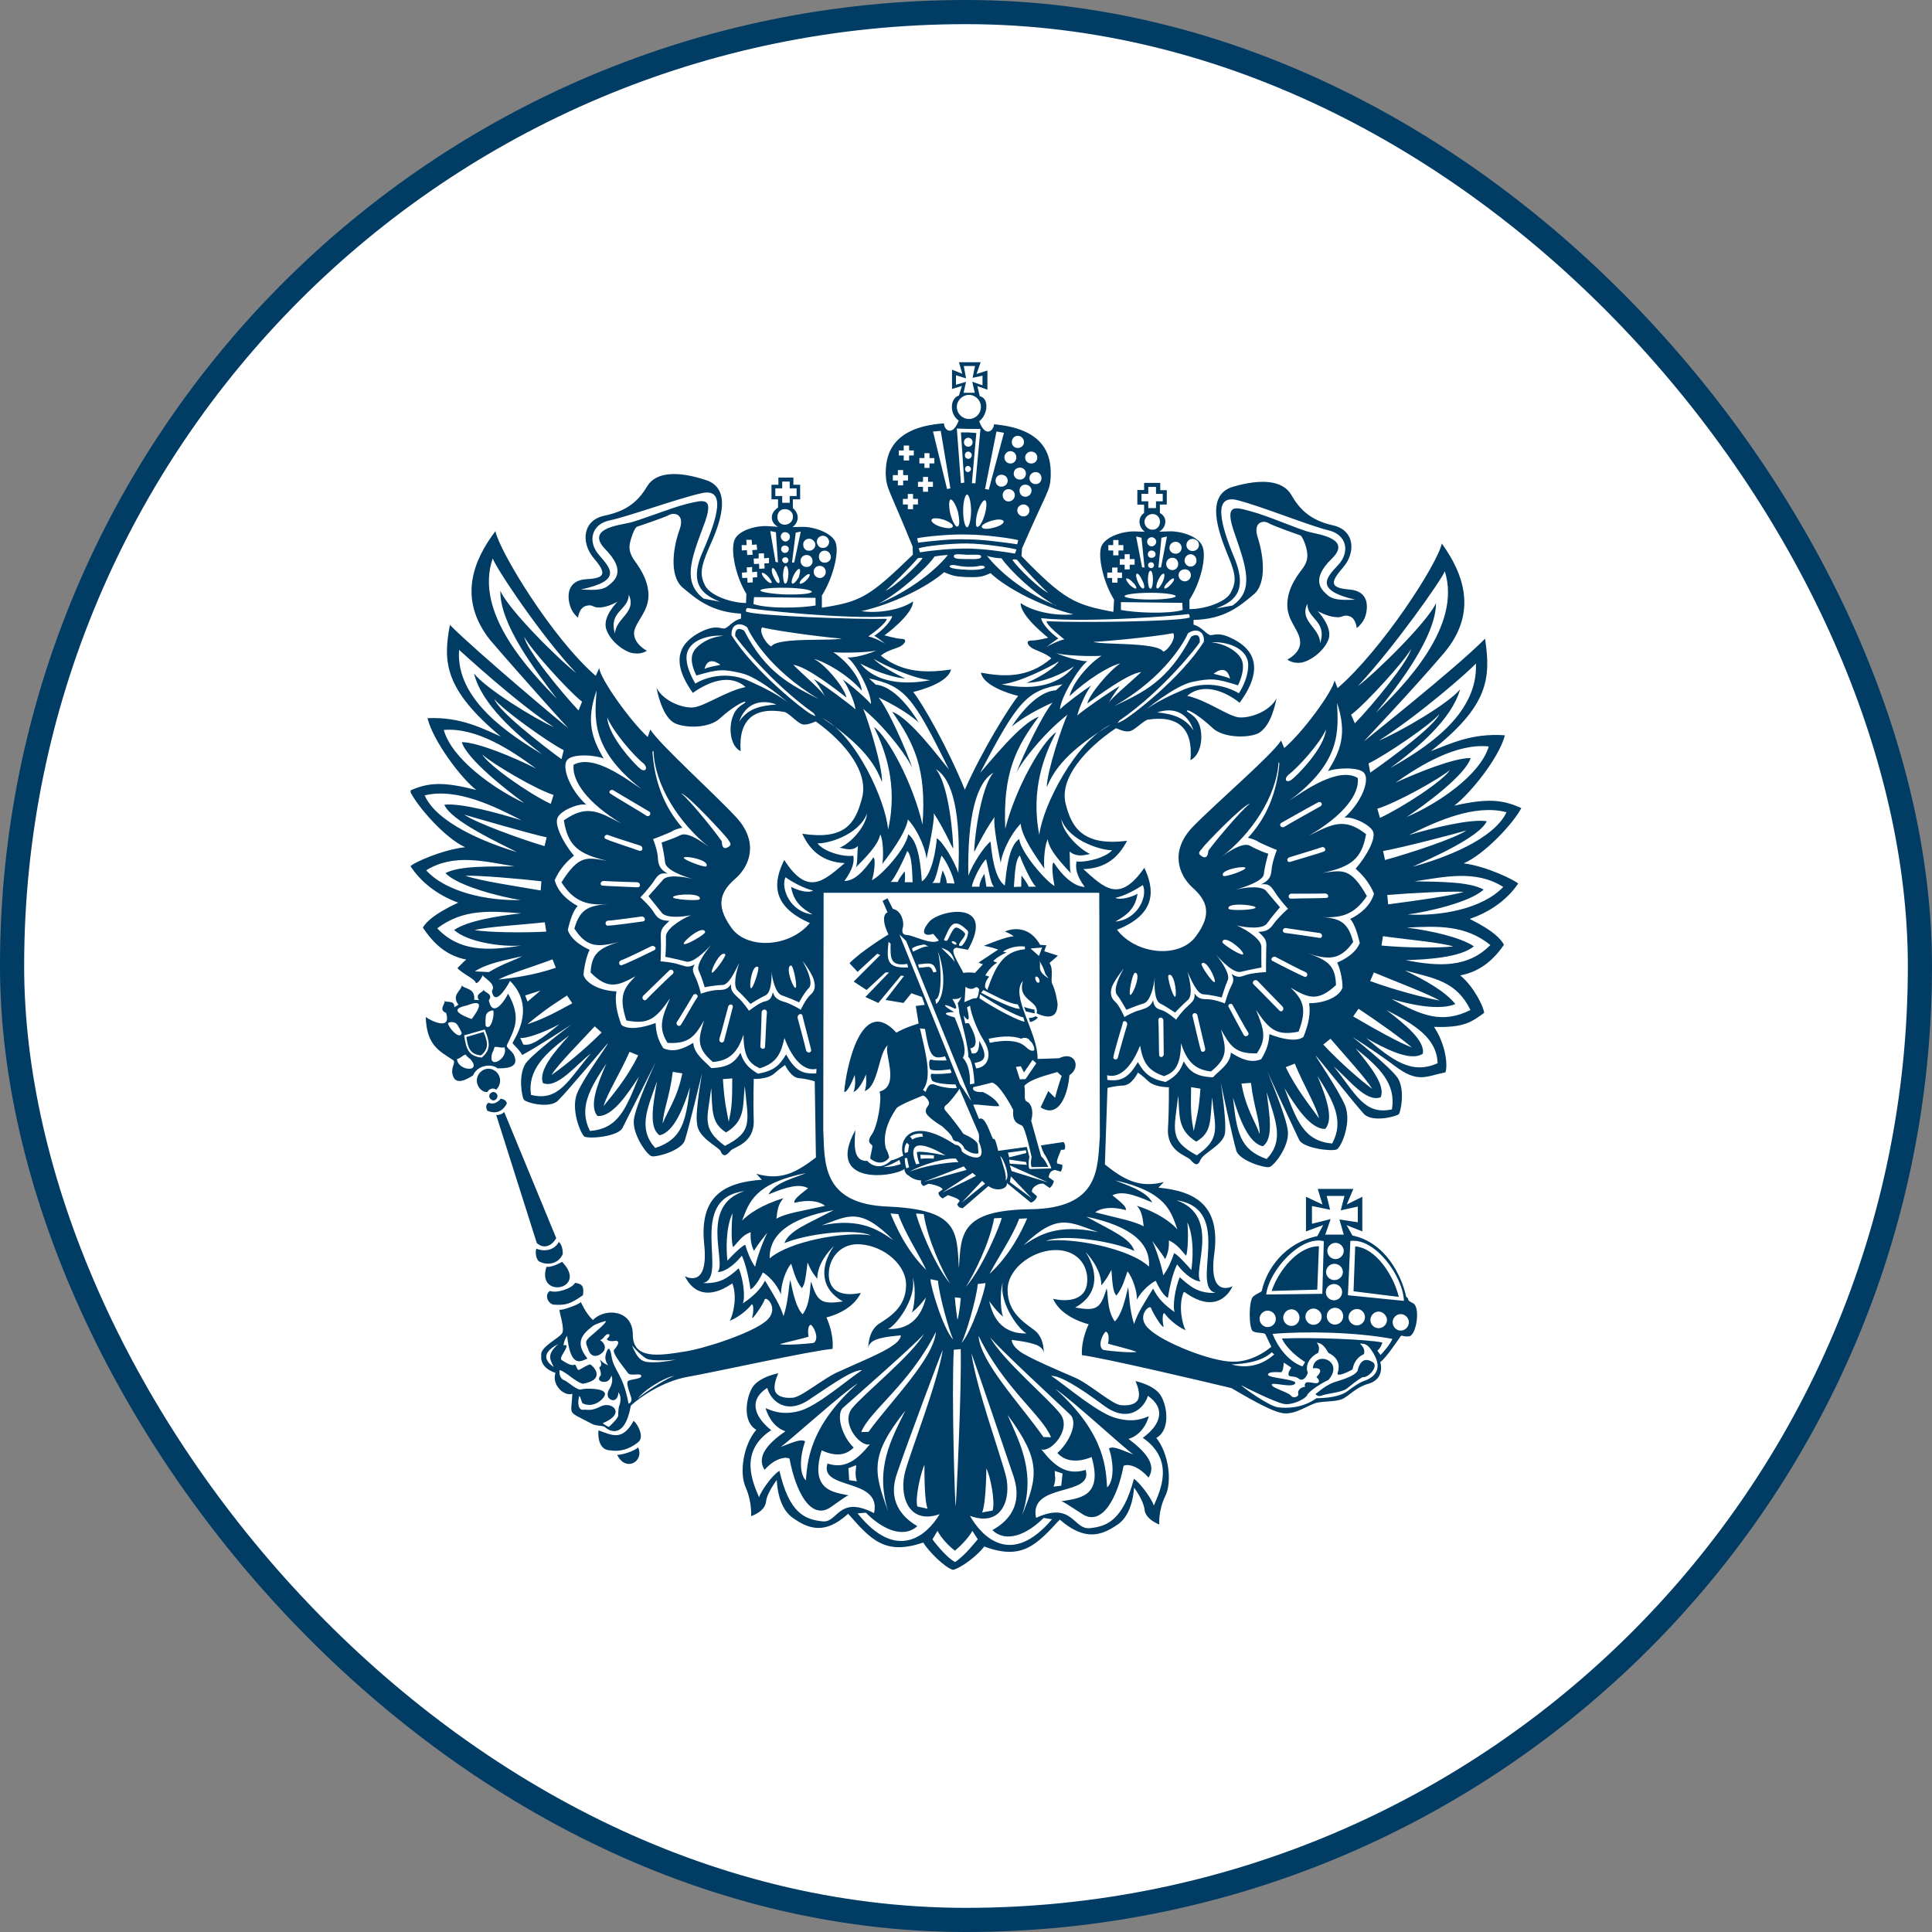 <?xml version="1.0" encoding="UTF-8"?> <svg xmlns="http://www.w3.org/2000/svg" width="80" height="80" viewBox="0 0 80 80" fill="none"><rect x="0" y="0" width="80" height="80" fill="#808080" stroke="none"/><rect x="0.5" y="0.5" width="79" height="79" rx="39.5" fill="white"></rect><rect x="0.5" y="0.5" width="79" height="79" rx="39.5" stroke="#003C64"></rect><g clip-path="url(#clip0_507_581)"><path fill-rule="evenodd" clip-rule="evenodd" d="M49.05 53.502C50.513 54.563 51.035 53.27 51.035 53.255C51.035 53.27 50.013 53.797 50.284 51.89C50.531 49.962 49.557 49.324 47.968 49.178L48.192 48.945C47.146 49.217 46.502 48.814 45.751 48.218L45.858 45.05C45.858 45.05 46.177 44.958 46.526 44.949C46.883 44.919 47.116 44.415 47.116 44.415C47.116 44.415 47.28 44.508 47.551 44.773C47.822 45.029 48.394 45.02 48.403 45.02C48.394 45.02 48.418 45.771 48.364 46.716C48.302 47.694 49.148 47.849 49.294 48.024C49.464 48.218 49.589 48.319 49.712 48.024C49.828 47.744 50.618 47.428 50.719 46.955C50.805 46.46 50.549 44.847 50.555 44.839C50.546 44.847 51.059 47.202 51.19 47.637C51.306 48.054 52.361 48.373 52.555 48.325C52.734 48.302 53.377 47.497 53.33 46.868C53.291 46.257 52.468 44.38 52.486 44.38C52.471 44.38 53.625 46.835 53.794 47.199C53.973 47.548 55.136 47.688 55.353 47.595C55.532 47.509 55.988 46.481 55.693 45.765C55.392 45.077 54.501 43.789 54.483 43.721C54.474 43.652 56.134 45.765 56.483 46.132C56.84 46.49 57.824 46.233 57.925 46.132C57.994 46.045 58.196 45.154 57.877 44.636C57.52 44.132 56.009 42.946 56.009 42.946C56.009 42.946 56.715 43.372 57.737 44.123C58.715 44.874 59.04 44.564 59.853 44.403C59.955 44.093 59.862 43.25 59.38 42.52C60.643 42.568 60.959 42.296 61.457 41.939C61.427 41.676 61.031 40.854 60.464 40.389C61.239 40.243 61.812 39.799 62.276 39.119C62.136 38.872 61.85 38.547 60.858 38.05C61.74 37.748 62.431 37.227 62.864 36.586C62.718 36.446 61.576 35.874 60.607 35.749C61.43 35.4 62.631 34.145 62.995 33.463C62.211 33.105 61.6 33.051 60.214 33.361C60.825 32.92 62.065 31.409 62.315 30.447C60.92 30.346 60.02 30.819 59.245 31.105C61.639 29.231 61.74 28.092 61.493 26.447C60.262 27.696 56.456 30.7 56.48 30.7C56.456 30.7 58.393 28.686 59.803 27.028C61.221 25.339 60.578 23.72 59.701 22.504C59.523 23.357 57.231 26.897 55.386 28.495L55.261 28.17C55.198 28.62 53.929 30.348 53.178 30.974L53.047 30.664C52.659 31.275 50.358 33.245 49.39 34.238C48.436 35.236 48.8 36.214 49.366 36.741C49.962 37.269 50.218 37.826 49.536 38.747C48.886 39.692 47.071 39.56 46.252 38.499C47.956 37.826 47.777 36.765 47.384 35.934C46.362 37.406 45.742 36.786 44.857 35.987C45.787 35.963 46.314 35.498 46.669 34.816C44.925 35.033 44.383 34.351 44.127 33.281C43.855 32.226 44.949 30.995 46.21 30.152C46.24 30.152 46.529 30.316 46.737 30.283C46.955 30.274 47.217 29.943 47.503 29.803C48.773 29.6 49.416 30.152 49.294 31.478C49.75 31.245 49.828 30.485 49.667 30.021C49.503 29.565 49.095 29.493 49.148 29.425C49.211 29.356 49.729 29.696 50.185 30.122C50.621 30.563 51.643 30.563 52.075 30.378C52.501 30.17 52.734 29.535 52.859 28.921C52.558 29.472 51.765 29.743 51.3 29.705C50.85 29.657 49.959 28.983 49.16 28.814C49.828 28.241 50.749 28.635 51.33 29.1C52.546 27.443 51.64 26.736 51.011 26.435C50.382 26.116 50.206 26.367 50.066 26.28C49.926 26.218 49.747 25.962 49.422 25.863V25.669C50.686 25.646 51.321 25.112 51.902 24.623C52.498 24.143 52.289 22.889 52.081 22.26C51.872 21.616 52.304 21.533 52.516 21.655C52.719 21.78 53.857 22.174 53.857 22.174C53.857 22.174 53.964 22.26 54.081 22.653C54.188 23.05 54.128 23.258 53.964 23.506C53.786 23.747 53.336 24.281 53.306 24.969C53.267 25.681 53.786 26.054 53.833 26.528C53.896 27.031 53.306 27.311 53.306 27.311C53.306 27.311 53.508 27.476 53.833 27.443C54.173 27.419 54.811 27.008 55.011 26.474C55.195 25.962 54.56 25.303 54.56 25.303C54.56 25.303 54.972 25.535 55.288 25.55C55.612 25.598 55.583 25.434 55.869 25.512C56.149 25.598 56.179 26.006 56.179 26.006C56.179 26.006 56.441 25.821 56.542 25.503C56.635 25.178 56.727 24.471 55.86 24.409C54.969 24.34 55.154 24.036 55.627 23.479C56.122 22.907 56.131 21.959 55.186 21.75C54.248 21.542 53.806 21.077 53.467 20.487C53.109 19.882 52.212 19.813 51.035 20.162C49.887 20.52 50.469 22.06 50.826 22.951C51.205 23.828 51.19 24.114 50.957 24.549C50.725 24.966 49.819 25.231 49.253 25.222V24.835C49.718 24.114 49.965 23.062 49.795 22.636C49.649 22.209 48.895 21.992 48.454 22.001C47.989 22.016 47.998 22.016 47.998 22.016C48.308 21.837 48.361 21.42 48.028 21.241V20.892H48.314V20.296H48.043V19.995H47.375V20.29H47.095V20.895H47.375V21.244C47.089 21.428 47.143 21.834 47.405 22.019C47.405 22.019 47.414 22.019 46.964 22.004C46.514 21.995 45.763 22.212 45.599 22.639C45.453 23.065 45.691 24.12 46.132 24.832L46.102 25.336C44.505 25.041 44.058 24.841 42.297 23.026L42.321 22.707C43.376 20.281 43.474 20.359 43.507 19.748C43.522 19.128 43.507 17.772 41.158 17.569C41.149 17.84 40.795 18.135 40.547 17.444C40.92 17.158 40.959 16.484 40.571 16.407L40.47 15.989L40.887 16.136V15.34L40.437 15.486L40.607 14.997H39.707L39.847 15.477L39.421 15.307V16.106L39.832 15.981L39.707 16.377C39.328 16.493 39.31 17.152 39.698 17.414C39.436 18.102 39.087 17.802 39.087 17.53C36.753 17.694 36.676 19.026 36.676 19.637C36.706 20.257 36.792 20.18 37.791 22.636L37.799 22.969C35.993 24.722 35.645 24.915 34.032 25.163V24.659C34.473 23.971 34.754 22.907 34.605 22.475C34.465 22.063 33.705 21.816 33.258 21.816C32.807 21.825 32.816 21.825 32.816 21.825C33.064 21.646 33.135 21.297 32.831 21.041V20.677H33.132V20.073H32.852V19.777H32.232V20.073H31.946V20.677H32.217V21.017C31.854 21.25 31.892 21.646 32.217 21.816C32.217 21.816 32.247 21.816 31.782 21.786C31.317 21.756 30.566 21.956 30.411 22.367C30.247 22.802 30.459 23.863 30.906 24.591L30.891 24.969C30.319 24.969 29.434 24.683 29.201 24.257C28.984 23.831 28.984 23.535 29.371 22.653C29.768 21.786 30.387 20.251 29.231 19.879C28.093 19.5 27.169 19.53 26.805 20.126C26.448 20.722 26.006 21.148 25.038 21.351C24.099 21.545 24.078 22.475 24.549 23.065C25.029 23.637 25.193 23.941 24.317 23.98C23.434 24.018 23.503 24.731 23.596 25.055C23.688 25.395 23.935 25.574 23.935 25.574C23.935 25.574 23.974 25.163 24.275 25.085C24.57 25.008 24.522 25.178 24.856 25.154C25.181 25.139 25.577 24.912 25.577 24.912C25.577 24.912 24.91 25.547 25.112 26.075C25.291 26.593 25.911 27.028 26.251 27.052C26.585 27.1 26.784 26.945 26.784 26.945C26.784 26.945 26.212 26.659 26.257 26.161C26.349 25.687 26.862 25.333 26.853 24.611C26.823 23.905 26.388 23.387 26.224 23.139C26.069 22.883 26.006 22.674 26.138 22.287C26.254 21.884 26.37 21.813 26.37 21.813C26.37 21.813 27.509 21.434 27.717 21.318C27.926 21.211 28.361 21.288 28.143 21.923C27.902 22.567 27.678 23.798 28.251 24.316C28.823 24.796 29.437 25.339 30.683 25.41V25.613C30.364 25.69 30.188 25.947 30.039 26.009C29.899 26.087 29.729 25.839 29.1 26.125C28.456 26.435 27.535 27.085 28.689 28.691C29.318 28.241 30.224 27.869 30.873 28.45C30.084 28.605 29.177 29.249 28.704 29.293C28.248 29.332 27.464 29.022 27.184 28.48C27.291 29.022 27.523 29.729 27.935 29.943C28.352 30.152 29.368 30.176 29.824 29.735C30.28 29.317 30.802 29.013 30.861 29.061C30.909 29.13 30.504 29.201 30.349 29.657C30.164 30.107 30.224 30.888 30.668 31.105C30.575 29.797 31.225 29.246 32.512 29.487C32.784 29.627 33.055 29.976 33.264 30C33.466 30.024 33.758 29.875 33.782 29.875C35.022 30.766 35.99 31.997 35.689 33.066C35.409 34.136 34.953 34.786 33.219 34.524C33.544 35.221 34.056 35.695 34.977 35.74C34.086 36.5 33.436 37.111 32.474 35.609C32.056 36.446 31.854 37.492 33.535 38.219C32.682 39.257 30.861 39.328 30.25 38.365C29.601 37.435 29.863 36.893 30.459 36.375C31.04 35.862 31.428 34.887 30.507 33.865C29.568 32.849 27.321 30.834 26.927 30.208L26.82 30.518C26.093 29.851 24.844 28.101 24.814 27.66L24.668 27.985C22.871 26.435 20.687 22.841 20.514 21.995C19.614 23.181 18.934 24.784 20.296 26.504C21.661 28.092 23.536 30.17 23.536 30.155C23.536 30.17 19.831 27.079 18.63 25.878C18.335 27.419 18.407 28.551 20.737 30.497C19.986 30.173 19.086 29.675 17.701 29.738C17.942 30.706 19.119 32.256 19.724 32.712C18.359 32.363 17.748 32.393 16.964 32.742C17.298 33.43 18.451 34.718 19.259 35.081C18.299 35.188 17.143 35.716 16.997 35.865C17.408 36.5 18.091 37.057 18.973 37.376C17.951 37.856 17.656 38.175 17.51 38.407C17.975 39.113 18.526 39.584 19.307 39.733C19.182 39.835 19.074 39.957 18.943 40.082C19.089 40.285 19.665 40.538 19.694 40.678C19.724 40.794 19.936 40.547 19.989 40.368C19.974 40.475 20.585 40.726 20.368 41.036C20.475 41.679 20.949 40.949 21.119 40.618C22.272 41.772 21.205 43.137 21.226 43.19C21.235 43.238 21.521 43.477 21.622 43.685C22.242 43.36 23.676 42.416 23.676 42.416C23.676 42.416 22.135 43.554 21.769 44.028C21.435 44.547 21.622 45.453 21.691 45.53C21.76 45.661 22.761 45.917 23.101 45.578C23.479 45.214 25.193 43.152 25.169 43.205C25.169 43.274 24.23 44.532 23.914 45.229C23.604 45.917 24.054 46.964 24.201 47.065C24.418 47.166 25.595 47.065 25.78 46.701C25.95 46.344 27.184 43.935 27.166 43.935C27.181 43.935 26.305 45.771 26.245 46.391C26.197 47.011 26.811 47.849 26.99 47.878C27.184 47.926 28.245 47.637 28.361 47.205C28.501 46.788 29.073 44.439 29.067 44.439C29.076 44.439 28.772 46.051 28.865 46.531C28.894 47.083 29.663 47.446 29.824 47.64C29.955 47.95 30.081 47.843 30.25 47.649C30.396 47.485 31.249 47.348 31.21 46.379C31.18 45.411 31.219 44.675 31.21 44.675C31.219 44.675 31.791 44.704 32.071 44.442C32.352 44.195 32.512 44.102 32.507 44.102C32.515 44.102 32.739 44.621 33.088 44.645C33.436 44.675 33.737 44.776 33.737 44.776L33.785 47.929C33.001 48.525 32.366 48.907 31.32 48.603L31.544 48.85C29.955 48.966 28.963 49.547 29.157 51.499C29.365 53.407 28.382 52.855 28.358 52.846C28.382 52.855 28.853 54.149 30.325 53.142C30.543 53.708 30.349 54.474 30.218 54.691C30.62 54.527 30.969 54.212 31.1 54.042C31.207 53.896 31.216 54.328 31.148 54.536C31.1 54.745 31.612 53.994 31.66 53.815C31.729 53.636 32.304 54.212 31.714 54.706C31.109 55.21 29.142 55.854 28.319 55.97C27.264 56.14 26.203 56.295 26.203 55.258C26.203 54.22 25.032 54.149 24.552 54.661C24.257 54.39 24.049 53.91 24.049 53.91C24.04 53.997 23.22 54.289 23.172 54.229C23.134 54.298 23.414 55.043 23.265 55.222C23.119 55.43 22.344 55.788 22.412 56.128C22.359 56.646 22.916 56.816 23.002 56.849C22.832 57.344 23.36 57.833 23.7 57.716C23.661 58.655 23.444 58.39 24.504 58.956C24.698 59.063 24.96 59.01 25.062 59.102C25.163 59.203 25.852 59.692 26.123 58.202C26.525 57.83 27.464 57.195 28.456 57.016C29.565 56.822 33.57 55.931 34.476 55.854C34.53 55.186 34.22 54.551 34.22 54.551C34.22 54.551 35.266 54.334 35.645 53.535C35.001 53.675 34.357 53.565 34.319 52.823C34.289 52.072 34.852 51.437 35.666 51.529C36.625 51.607 37.579 52.405 37.516 53.288C37.478 54.149 36.834 54.536 36.363 54.837C35.913 55.177 35.961 55.86 35.946 55.854C35.961 55.862 35.907 55.621 36.265 55.475C36.628 55.329 37.302 55.305 37.302 55.29C37.302 55.305 37.311 55.499 36.938 55.731C36.575 56.012 35.287 56.536 34.754 56.786C34.11 57.049 33.141 57.901 32.787 57.88C32.429 57.904 32.104 57.803 32.074 57.508C32.05 57.227 32.229 56.864 32.229 56.864C32.229 56.864 31.425 57.01 31.153 57.454C30.882 57.91 30.742 58.873 31.317 59.206C30.79 59.811 30.596 60.98 30.882 61.6C31.153 62.234 31.1 62.786 31.1 62.777C31.1 62.786 31.681 62.592 31.72 62.181C31.758 61.802 32.176 61.281 32.161 61.281C32.176 61.281 32.161 62.38 32.819 62.845C33.463 63.301 34.146 63.572 35.12 62.681C36.059 63.751 36.646 64.416 38.229 63.873C38.452 64.237 39.096 64.89 39.459 65.006C39.817 64.92 40.505 64.386 40.753 64.037C42.312 64.619 42.908 63.984 43.882 62.923C44.943 63.844 45.626 63.572 46.275 63.131C46.925 62.705 46.958 61.597 46.958 61.597C46.958 61.597 47.345 62.109 47.393 62.503C47.423 62.914 48.004 63.131 48.004 63.123C48.004 63.131 47.95 62.571 48.251 61.951C48.552 61.34 48.382 60.16 47.879 59.54C48.46 59.23 48.344 58.253 48.072 57.797C47.81 57.347 47.017 57.192 47.017 57.186C47.017 57.195 47.196 57.543 47.157 57.83C47.119 58.13 46.794 58.217 46.436 58.187C46.079 58.187 45.128 57.305 44.49 57.034C43.879 56.772 42.601 56.229 42.234 55.964C41.87 55.693 41.894 55.484 41.894 55.484C41.894 55.484 42.553 55.547 42.925 55.693C43.283 55.857 43.212 56.071 43.227 56.071C43.212 56.071 43.28 55.413 42.824 55.073C42.359 54.733 41.748 54.328 41.724 53.469C41.677 52.593 42.669 51.818 43.614 51.765C44.535 51.711 45.077 52.337 45.018 53.091C44.97 53.827 44.228 53.928 43.608 53.779C43.948 54.578 45.08 54.834 45.08 54.834C45.08 54.834 44.761 55.463 44.8 56.113C45.7 56.229 49.706 57.168 50.99 57.478C51.494 57.764 52.68 58.494 53.184 58.524C53.672 58.554 54.128 58.205 54.501 58.089C54.858 58.011 55.252 58.05 55.547 57.943C55.827 57.85 56.104 57.454 56.679 57.293C57.222 57.129 57.231 56.658 57.153 56.402C57.395 56.232 57.874 55.502 57.976 55.365C58.044 55.24 58.053 55.365 58.348 55.335C58.649 55.296 58.828 54.125 58.512 53.964C58.173 53.794 58.411 53.833 58.226 53.693C58.032 52.802 57.365 51.446 56.003 51.16L55.761 50.733L56.411 50.99V49.556L55.767 49.875L56.039 49.231H54.566L54.76 49.875L54.078 49.556V50.99L54.79 50.727L54.548 51.184C53.184 51.47 52.447 52.554 52.248 53.446C52.239 53.508 52.069 53.538 51.89 53.687C51.696 53.857 51.705 55.058 51.89 55.129C52.06 55.222 52.355 55.159 52.403 55.261C52.456 55.386 52.644 55.764 52.644 55.764C52.644 55.764 51.932 56.414 51.026 56.384C50.135 56.375 48.183 55.594 47.602 55.052C46.996 54.539 47.602 53.991 47.664 54.161C47.712 54.34 48.198 55.114 48.177 54.906C48.123 54.688 48.129 54.262 48.245 54.411C48.353 54.566 48.695 54.906 49.098 55.085C48.967 54.876 48.779 54.092 49.005 53.52L49.05 53.502ZM20.544 46.171C20.636 46.171 20.776 46.156 20.878 46.045L23.032 51.267C22.877 51.562 22.529 51.756 22.227 51.47L20.547 46.171H20.544ZM22.907 54.021C22.627 53.934 22.567 53.565 22.776 53.455C23.017 53.562 23.676 53.368 23.813 53.121C24.138 53.159 24.186 53.306 24.138 53.633C23.619 53.991 23.441 54.059 22.907 54.021ZM23.271 52.248C24.394 53.395 22.195 53.812 22.627 52.456C22.767 52.486 23.116 52.355 23.271 52.248ZM23.303 51.929C23.095 52.385 22.621 52.379 22.35 52.248C22.186 52.17 22.156 51.83 22.21 51.705C22.451 51.812 22.922 51.83 23.14 51.425C23.271 51.532 23.309 51.783 23.303 51.929ZM20.025 44.156C19.808 44.21 19.638 44.389 19.59 44.529C19.295 44.722 18.893 44.916 18.767 44.576C18.627 44.236 18.869 44.058 18.782 43.909C18.162 43.506 17.668 43.274 17.629 42.112C17.852 42.276 18.705 42.693 18.472 41.942C18.115 41.802 18.496 41.539 18.395 41.423C18.448 41.554 18.83 41.37 18.812 41.709L18.982 41.602C18.681 41.2 19.098 41.03 19.122 40.803C19.229 40.967 19.688 40.896 19.635 41.399L19.837 41.414C19.635 41.128 20.055 41.095 20.022 40.958C20.007 41.104 20.457 41.128 20.24 41.423C20.41 42.198 20.922 41.399 21.038 41.143C21.605 42.15 21.301 42.615 20.985 43.283C20.985 43.462 21.271 43.491 21.333 43.849C21.402 44.207 20.961 44.245 20.597 44.236C20.496 44.144 20.258 44.081 20.025 44.159V44.156ZM20.544 45.125C20.419 45.008 20.219 45.11 20.186 45.217C19.968 45.241 19.745 45.014 19.745 44.743C19.745 44.472 19.968 44.254 20.219 44.254C20.49 44.254 20.708 44.472 20.708 44.743C20.708 44.889 20.645 45.029 20.544 45.122V45.125ZM20.985 45.7C20.728 46.156 20.389 46.078 20.18 45.995C20.111 45.849 20.111 45.739 20.228 45.661C20.305 45.7 20.529 45.754 20.731 45.497C20.863 45.506 20.979 45.584 20.988 45.7H20.985ZM20.436 45.566C20.344 45.566 20.258 45.473 20.258 45.387C20.258 45.3 20.344 45.217 20.436 45.217C20.523 45.217 20.6 45.303 20.6 45.387C20.6 45.47 20.523 45.566 20.436 45.566ZM24.782 59.227C25.378 59.445 25.774 59.668 26.239 58.831C26.471 59.048 26.65 59.513 26.448 59.698C26.245 59.877 25.804 60.148 25.276 60.056C24.82 60.056 24.749 59.537 24.782 59.227ZM26.424 59.934C26.686 60.515 25.911 60.971 25.556 60.243C25.774 60.243 26.239 60.097 26.424 59.934ZM39.954 32.706C39.242 30.953 38.202 29.133 37.814 28.653C38.24 28.551 39.272 28.235 39.379 27.723C38.449 27.854 37.427 27.902 36.473 27.151C36.744 26.909 37.2 26.841 37.334 26.733C37.46 26.647 37.597 26.453 37.32 26.453C37.057 26.438 36.637 26.307 36.622 26.307C36.637 26.307 37.808 25.44 37.808 24.904C37.281 25.267 36.336 25.407 35.669 25.306C36.923 25.026 38.381 24.322 39.093 23.694C39.45 23.84 39.534 23.872 40.023 23.896C40.556 23.905 40.657 23.896 41.015 23.732C41.698 24.376 43.137 25.112 44.448 25.437C43.727 25.514 42.782 25.336 42.264 24.972C42.24 25.506 43.402 26.405 43.402 26.405C43.402 26.405 42.985 26.522 42.72 26.522C42.44 26.522 42.565 26.715 42.696 26.808C42.803 26.915 43.262 27.011 43.533 27.258C42.565 28.095 41.549 28.024 40.619 27.854C40.705 28.372 41.742 28.721 42.16 28.814C41.772 29.302 40.657 31.09 39.951 32.703L39.954 32.706Z" fill="#003C64"></path><path fill-rule="evenodd" clip-rule="evenodd" d="M21.744 41.221L22.379 41.018L21.846 41.474L21.744 41.218V41.221ZM29.174 27.699C29.267 27.303 29.538 27.312 29.833 27.529C29.577 27.583 29.314 27.622 29.174 27.699ZM32.554 24.337C33.144 24.346 33.615 24.43 33.615 24.501C33.615 24.588 33.126 24.626 32.545 24.617C31.964 24.593 31.484 24.516 31.484 24.448C31.484 24.379 31.964 24.322 32.554 24.34V24.337ZM33.77 24.755V25.073C33.126 25.181 31.794 25.213 31.198 25.011L31.222 24.725L33.77 24.755ZM36.667 24.459C36.851 24.319 37.698 23.482 37.999 23.118C38.014 23.109 38.139 23.08 38.202 23.118C37.945 23.458 37.054 24.305 36.667 24.459ZM36.375 25.002C37.236 24.552 38.413 23.482 38.699 23.041C38.884 23.011 39.033 22.993 39.251 22.978C38.646 23.744 37.43 24.582 36.375 25.002ZM40.046 23.592C39.683 23.577 39.474 23.553 39.364 23.5C39.248 23.431 39.379 23.369 39.566 23.407C39.721 23.437 39.847 23.461 40.085 23.47C40.264 23.47 40.395 23.47 40.559 23.431C40.729 23.401 40.845 23.47 40.738 23.533C40.63 23.58 40.419 23.61 40.049 23.595L40.046 23.592ZM40.046 23.151C39.683 23.142 39.495 23.151 39.495 23.026C39.504 22.91 39.751 22.957 40.046 22.972C40.365 22.972 40.627 22.942 40.627 23.041C40.627 23.157 40.434 23.157 40.046 23.148V23.151ZM40.046 22.716C39.435 22.707 38.613 22.785 38.1 22.871L38.038 22.707C38.27 22.615 39.346 22.498 40.052 22.504C40.773 22.513 41.849 22.683 42.091 22.752L42.028 22.922C41.51 22.835 40.696 22.719 40.043 22.713L40.046 22.716ZM40.055 22.337C39.465 22.299 38.544 22.406 38.017 22.469L37.978 22.29C38.21 22.227 39.382 22.105 40.055 22.135C40.767 22.135 41.945 22.299 42.162 22.367L42.123 22.537C41.59 22.46 40.666 22.334 40.055 22.334V22.337ZM30.608 29.878C30.855 29.156 31.469 28.918 32.149 29.171C31.46 29.225 30.971 29.341 30.608 29.878ZM31.934 26.769C31.725 26.668 31.415 26.158 31.555 25.979C32.321 26.164 34.67 26.453 34.849 26.435C34.485 26.561 32.205 26.367 31.934 26.769ZM30.447 26.337C30.5 26.453 31.904 28.265 33.701 29.538C33.701 29.591 33.91 29.741 33.576 29.568C33.266 29.404 31.198 27.762 30.292 26.304C30.262 25.809 30.664 25.753 30.942 25.979C31.049 26.236 31.803 27.693 33.916 28.954C32.724 28.349 31.722 27.869 30.816 26.116C30.646 26.009 30.429 25.976 30.444 26.334L30.447 26.337ZM30.942 25.336L30.888 25.327C30.888 25.234 30.888 25.157 31.013 25.181C31.144 25.228 35.033 25.669 36.947 25.514C36.884 25.738 36.55 26.096 36.202 26.328C36.449 26.474 36.72 26.715 36.72 26.701C36.595 26.599 36.202 26.406 35.954 26.352C36.086 26.259 36.691 25.824 36.72 25.625C35.403 25.654 31.499 25.509 30.939 25.339L30.942 25.336ZM33.707 28.125C33.77 28.194 34.056 28.59 34.157 28.846C34.08 28.638 33.198 27.887 32.849 27.529C33.4 27.592 34.7 28.605 35.048 28.885C34.995 28.521 34.196 27.52 33.707 27.288C34.124 27.38 35.102 27.922 35.692 28.605C35.6 27.985 34.98 27.312 34.506 27.008C34.98 27.046 35.925 27.017 36.279 26.939C36.27 26.948 35.582 27.24 35.087 27.225C35.451 27.473 36.086 28.688 36.065 29.153C35.871 28.921 35.242 28.369 34.879 28.122C35.048 28.277 35.406 29.082 35.421 29.371C35.203 29.162 34.05 28.31 33.707 28.122V28.125ZM25.464 26.236C25.184 25.306 26.03 25.276 26.036 24.623C26.376 25.374 25.503 25.577 25.464 26.236ZM24.06 24.406C25.789 24.042 25.276 23.53 24.805 22.981C24.325 22.439 24.48 21.703 25.246 21.548C26.006 21.393 28.012 20.657 29.043 20.424C30.074 20.183 29.726 21.408 29.106 22.826C28.471 24.251 29.174 24.656 29.818 24.918L29.136 24.787C28.253 24.114 28.617 23.16 29.112 21.828C29.639 20.496 29.112 20.713 28.429 20.868C27.747 21.038 26.4 21.589 26.003 21.658C25.625 21.75 24.23 21.89 25.073 22.752C25.926 23.628 25.485 24.021 25.181 24.254C24.91 24.486 24.376 24.418 24.057 24.409L24.06 24.406ZM34.017 50.742C35.132 50.346 35.597 49.959 36.992 51.353C36.401 50.957 35.65 50.4 34.017 50.742ZM36.768 55.028C37.024 54.965 37.978 53.812 37.79 52.897C37.96 53.362 37.844 54.292 37.737 54.355C37.96 54.223 38.347 53.744 38.347 53.705C38.216 54.256 37.883 55.076 36.768 55.031V55.028ZM38.279 60.652C38.279 61.078 38.279 62.172 38.41 62.473L37.984 62.38C37.883 62.017 38.13 60.971 38.279 60.652ZM36.777 62.583C36.157 60.908 36.026 60.258 37.489 58.408C36.917 59.579 36.211 60.795 36.777 62.583ZM32.321 59.916C32.661 59.698 34.87 57.684 35.522 57.281C33.445 59.117 33.439 60.622 33.367 61.301C33.087 61.015 33.12 60.309 33.338 59.683C33.159 59.576 32.903 59.698 32.321 59.916ZM31.77 57.469C31.901 57.973 32.545 58.655 33.582 57.904C34.658 57.183 35.311 56.733 35.698 56.733C35.016 57.183 33.8 58.268 33.055 58.438C32.333 58.616 31.907 58.39 31.698 58.306C31.863 58.834 32.163 59.144 32.521 59.266C31.839 59.74 31.296 60.297 31.66 60.863C32.038 60.422 32.503 60.297 32.691 60.398C32.947 61.746 33.543 62.917 34.348 62.443C35.045 61.954 35.075 61.924 35.162 61.924C34.572 61.793 33.505 61.761 34.023 60.056C34.667 60.351 35.06 60.226 35.349 59.94C34.876 59.484 34.628 58.652 34.876 58.321C35.254 57.981 38.178 55.424 38.276 55.207C37.802 56.083 35.767 57.71 35.278 58.321C34.798 58.932 35.627 59.94 36.023 59.803C35.48 60.47 34.977 60.84 34.265 60.601C33.907 61.725 36.521 61.167 36.193 62.655C34.706 61.889 34.691 63.09 34.047 62.994C33.335 62.917 32.682 62.669 32.274 60.902C31.94 61.111 31.499 61.778 31.43 61.996C31.183 61.406 30.569 60.112 31.934 59.221C31.189 58.625 31.019 57.943 31.77 57.469ZM35.513 62.666L35.853 62.637C36.512 63.304 37.388 63.73 37.984 63.194C37.301 62.798 36.744 62.1 37.155 60.977C37.534 59.853 38.991 55.955 39.039 55.895C38.815 57.281 37.737 60.011 37.489 60.908C37.218 61.847 37.567 63.164 38.908 62.699C38.419 63.528 37.164 64.729 35.513 62.669V62.666ZM35.451 60.67C35.451 60.872 35.382 61.01 35.48 61.337L35.162 61.29L35.132 60.795L35.451 60.67ZM35.963 59.29L35.662 59.299C36.011 58.417 37.662 57.323 38.753 55.153C38.666 56.253 36.923 57.973 35.963 59.29ZM39.644 54.641C39.644 54.641 39.566 54.113 39.537 53.72L39.784 53.749C39.754 54.152 39.668 54.656 39.644 54.641ZM39.474 55.478C39.039 55.004 38.52 53.24 38.529 52.969L38.839 53.031C38.887 53.642 39.313 55.147 39.474 55.481V55.478ZM33.484 55.347C33.445 55.177 33.445 54.858 33.585 54.858C33.77 55.037 33.91 55.478 33.686 55.609C33.376 55.648 32.476 55.717 32.292 55.657C32.587 55.571 33.347 55.401 33.484 55.347ZM31.222 51.797C31.362 51.541 31.734 51.085 31.773 51.046C31.555 51.473 31.299 52.239 31.269 52.456C31.085 52.2 30.951 51.86 30.858 51.541C30.712 51.595 30.301 51.997 30.122 52.2C30.074 51.842 30.036 50.853 30.331 50.239C30.292 50.704 30.268 51.47 30.36 51.642C30.64 51.342 30.733 51.154 31.082 51.023C31.073 51.294 31.091 51.541 31.222 51.797ZM32.336 53.609C32.336 53.168 32.545 52.554 32.763 52.331C32.849 52.602 32.947 53.019 33.198 53.338C33.329 53.222 33.367 52.858 33.439 52.277C33.487 52.379 33.579 52.641 33.841 52.951C33.841 52.611 33.987 52.137 34.53 51.595C33.919 52.486 33.987 53.377 34.902 53.89C34.011 54.021 33.847 53.904 33.585 53.067C33.531 53.237 33.576 53.973 33.236 54.423C32.974 54.152 32.849 53.609 32.724 52.998C32.661 53.207 32.646 53.904 32.444 54.501C32.303 54.036 32.041 53.633 31.678 53.028C31.484 53.401 31.198 53.672 30.757 53.973C30.873 53.717 30.772 52.927 30.587 52.516C30.152 52.918 29.797 53.165 29.106 53.127C30.191 52.918 28.393 49.64 30.819 49.321C28.96 49.926 30.074 52.212 29.726 52.668C29.928 52.691 30.36 52.45 30.718 51.994C30.843 52.265 30.98 52.739 31.076 53.389C31.201 53.335 31.395 53.094 31.588 52.691C31.758 52.778 32.154 53.127 32.339 53.606L32.336 53.609ZM33.46 49.202C32.956 49.589 32.87 49.696 32.894 49.807C33.436 49.667 33.91 49.72 34.163 49.932C33.263 50.135 32.512 50.242 32.149 50.465C32.187 50.102 32.235 49.831 32.444 49.613C31.523 49.893 30.98 50.281 30.73 50.543C31.016 49.783 31.248 49.002 33.364 48.576C33.04 48.74 32.071 48.948 31.824 49.458C32.652 49.109 33.126 49.017 33.46 49.202ZM32.485 51.473C33.376 51.1 35.343 50.844 36.065 51.154C35.01 50.975 32.685 51.395 31.871 52.107C31.842 51.169 32.622 50.45 34.521 50.108C33.397 50.704 32.685 50.951 32.482 51.473H32.485ZM37.194 50.272C37.456 51.032 38.056 51.947 38.356 52.587C37.534 51.783 37.093 50.781 36.875 50.248L37.194 50.272ZM38.249 50.272C38.413 51.342 39.033 52.65 39.343 53.154C38.616 52.277 37.963 50.471 37.933 50.248L38.252 50.272H38.249ZM22.922 32.914L22.805 33.287C21.867 32.846 20.218 31.675 19.968 31.242C20.341 31.591 22.153 32.676 22.922 32.917V32.914ZM23.342 31.064L23.25 31.436C22.412 30.825 20.624 29.43 20.475 28.948C20.761 29.344 22.636 30.7 23.342 31.064ZM29.934 44.684L30.322 44.654C30.322 45.709 30.292 45.894 30.176 46.451C30.074 45.917 29.997 45.661 29.934 44.684ZM27.857 44.383L28.253 44.445C28.045 45.482 27.648 45.98 27.44 46.522C27.464 45.98 27.741 45.369 27.857 44.383ZM26.069 43.554L26.426 43.7C25.962 44.654 25.351 45.351 24.993 45.801C25.148 45.268 25.675 44.445 26.069 43.554ZM24.626 42.499L24.913 42.755C24.161 43.506 23.309 44.189 22.835 44.514C23.13 44.04 23.95 43.235 24.626 42.499ZM23.479 41.221L23.697 41.545C22.767 42.058 22.379 42.228 21.837 42.413C22.263 42.055 22.659 41.745 23.479 41.221ZM22.877 39.724L23.017 40.073C22.025 40.407 21.235 40.49 20.639 40.562C21.134 40.3 21.956 40.073 22.877 39.724ZM22.558 38.19L22.621 38.577C21.56 38.631 20.233 38.607 19.652 38.514C20.171 38.374 21.581 38.297 22.558 38.19ZM22.418 36.494L22.388 36.872C21.342 36.693 19.807 36.461 19.274 36.261C19.831 36.246 21.443 36.377 22.421 36.494H22.418ZM22.636 34.673L22.549 35.036C21.542 34.741 19.682 34.059 19.226 33.734C19.682 33.865 21.846 34.5 22.636 34.673ZM24.102 29.055L23.956 29.419C23.235 28.653 21.801 26.9 21.709 26.373C21.941 26.838 23.482 28.566 24.102 29.055ZM30.84 44.985C30.98 46.448 31.189 46.853 30.018 47.449C29.01 46.713 29.311 46.278 29.451 45.047C29.505 46.031 29.451 46.49 30.062 46.892C30.867 46.412 30.751 45.807 30.837 44.985H30.84ZM28.572 45.017C28.393 46.46 28.247 47.172 27.13 47.536C26.424 46.746 26.781 45.962 27.207 44.776C27.037 45.768 26.859 46.689 27.309 47.008C27.92 46.892 28.325 45.798 28.572 45.017ZM26.456 44.582C25.914 45.914 25.604 46.743 24.427 46.829C23.953 45.876 24.412 45.086 25.109 44.04C24.707 44.955 24.397 45.807 24.737 46.209C25.357 46.272 26.006 45.265 26.456 44.582ZM24.465 43.623C23.521 44.737 23.139 45.628 21.986 45.336C21.84 44.299 22.567 43.623 23.574 42.871C22.892 43.617 22.296 44.344 22.481 44.847C23.062 45.095 23.813 44.135 24.465 43.623ZM21.545 42.979C21.768 43.009 22.427 42.8 23.163 42.413C22.311 43.11 21.977 43.313 21.667 43.25L21.542 42.979H21.545ZM20.242 40.252L19.661 40.222C20.195 39.882 20.862 39.772 21.628 39.593C21.226 39.796 20.829 39.903 20.242 40.252ZM21.584 39.152C20.174 39.385 19.012 39.4 18.105 38.44C19.181 37.626 20.314 37.719 21.584 37.82C20.585 37.927 19.366 38.13 18.803 38.508C19.345 39.003 20.749 39.221 21.584 39.152ZM21.56 37.269C20.195 37.307 18.469 36.944 17.647 36.038C18.8 35.325 20.064 35.674 21.303 35.874C20.305 35.889 19.056 35.835 18.445 36.154C18.949 36.688 20.746 37.146 21.56 37.269ZM21.405 35.284C20.078 34.887 18.082 34.068 17.584 32.935C18.901 32.611 20.475 33.385 21.598 33.967C20.621 33.666 19.08 33.239 18.398 33.323C18.684 33.996 20.654 34.896 21.405 35.284ZM21.7 33.248C20.451 32.667 18.702 31.418 18.377 30.226C19.733 30.11 21.175 31.07 22.197 31.824C21.297 31.368 19.81 30.739 19.122 30.73C19.33 31.436 21.02 32.754 21.703 33.248H21.7ZM19.009 26.909C19.217 27.088 21.294 29.016 22.931 30.11C22.156 29.77 20.111 28.513 19.628 27.887C19.938 29.156 21.363 30.39 22.448 31.234C21.16 30.45 18.854 28.995 19.009 26.909ZM20.403 23.121C20.511 23.485 22.457 26.406 23.866 27.872C23.139 27.314 21.047 25.237 20.719 24.462C20.689 25.848 22.183 27.785 23.068 28.948C21.974 27.815 19.611 25.398 20.403 23.121ZM26.65 31.612C26.853 31.821 26.713 31.985 26.525 31.845C26.331 31.704 25.184 30.497 25.145 29.705C25.377 30.286 26.254 31.308 26.647 31.612H26.65ZM26.882 33.603C26.99 33.672 26.897 33.859 26.757 33.773C26.626 33.672 25.416 32.968 25.285 32.867C25.16 32.804 25.285 32.643 25.416 32.736C25.523 32.804 26.879 33.603 26.879 33.603H26.882ZM26.51 35.013C26.65 35.066 26.626 35.284 26.447 35.221C26.277 35.153 25.231 34.819 25.106 34.747C24.951 34.709 25.052 34.524 25.184 34.578C25.324 34.64 26.51 35.013 26.51 35.013ZM26.379 36.532C26.525 36.532 26.558 36.756 26.379 36.741C26.185 36.726 25.124 36.693 24.969 36.673C24.814 36.673 24.853 36.479 24.993 36.479C25.148 36.494 26.379 36.532 26.379 36.532ZM30.152 41.685C30.191 41.539 30.399 41.569 30.331 41.748C30.292 41.912 30.021 42.949 29.982 43.095C29.934 43.235 29.758 43.164 29.788 43.018C29.836 42.877 30.152 41.685 30.152 41.685ZM33.028 42.15C33.004 41.995 33.212 41.909 33.236 42.088C33.275 42.267 33.555 43.313 33.585 43.453C33.615 43.617 33.406 43.623 33.376 43.483C33.347 43.337 33.028 42.15 33.028 42.15ZM31.538 41.927C31.538 41.772 31.77 41.748 31.755 41.942C31.731 42.12 31.693 43.205 31.678 43.337C31.678 43.483 31.469 43.444 31.484 43.307C31.499 43.167 31.538 41.927 31.538 41.927ZM28.694 41.221C28.763 41.089 28.966 41.197 28.858 41.328C28.766 41.435 28.286 42.311 28.2 42.428C28.131 42.553 27.958 42.428 28.03 42.311C28.131 42.18 28.697 41.218 28.697 41.218L28.694 41.221ZM27.702 40.198C27.788 40.082 27.973 40.213 27.848 40.338C27.708 40.446 26.85 41.292 26.778 41.376C26.677 41.501 26.537 41.328 26.638 41.229C26.745 41.122 27.699 40.198 27.699 40.198H27.702ZM26.966 39.182C27.106 39.119 27.237 39.298 27.058 39.361C26.894 39.447 25.926 39.912 25.771 39.957C25.646 40.025 25.568 39.832 25.717 39.763C25.872 39.724 26.966 39.182 26.966 39.182ZM26.558 37.951C26.713 37.936 26.781 38.154 26.581 38.16C26.403 38.19 25.327 38.33 25.178 38.33C25.038 38.339 25.038 38.127 25.187 38.121C25.351 38.121 26.558 37.951 26.558 37.951ZM23.75 31.675C23.682 32.342 24.322 33.248 25.735 34.101C24.805 33.621 24.311 33.287 23.348 33.969C23.518 35.039 23.959 35.364 25.139 35.644C24.325 35.513 23.986 35.358 23.25 36.535C23.783 37.373 24.358 37.513 25.255 37.427C24.379 37.495 24.024 37.62 23.783 38.449C24.325 39.292 24.82 39.2 25.634 39.006C24.752 39.262 24.495 39.54 24.456 40.27C25.184 41.006 25.604 40.812 26.316 40.425C25.842 40.899 25.595 41.229 25.938 42.255C26.853 42.433 27.154 42.192 27.744 41.34C27.434 42.091 27.225 42.526 27.642 43.184C28.563 43.238 28.79 42.874 29.153 42.255C28.936 42.976 28.796 43.363 29.517 43.974C30.191 43.921 30.539 43.596 30.787 42.842C30.787 43.834 31.082 44.058 31.46 44.236C32.166 44.019 32.336 43.626 32.482 42.982C32.831 43.921 33.326 44.368 33.809 44.26L33.8 44.445C33.227 44.484 32.917 44.329 32.551 43.661C32.265 44.135 32.047 44.335 31.389 44.46C30.831 44.135 30.745 43.831 30.661 43.593C30.438 43.971 30.173 44.204 29.451 44.228C29.142 43.903 28.739 43.632 28.706 43.181C28.289 43.438 27.884 43.593 27.467 43.405C27.234 43.041 27.166 42.755 27.148 42.359C26.605 42.568 26 42.66 25.729 42.436C25.52 41.879 25.458 41.438 25.526 41.051C24.775 41.021 24.248 40.687 24.161 40.368C24.191 39.972 24.316 39.501 24.418 39.331C23.744 39.021 23.565 38.681 23.512 38.508C23.598 38.121 23.735 37.695 23.923 37.516C23.512 37.298 23.095 36.935 22.969 36.446C23.178 35.966 23.497 35.647 23.768 35.43C23.303 34.887 22.954 34.142 23.086 33.865C23.202 33.564 23.977 33.245 24.278 33.323C23.565 32.664 23.261 31.749 23.479 31.478C23.703 31.177 24.734 31.275 24.999 31.415C24.519 30.587 24.248 29.875 24.704 28.587C24.635 29.657 24.403 30.998 26.573 32.679C25.962 32.283 24.588 31.198 23.744 31.672L23.75 31.675ZM27.014 31.132L27.061 31.093C27.109 32.536 28.146 34.115 29.371 35.084C29.037 34.828 28.465 34.44 28.179 34.58C27.908 34.721 27.38 34.89 27.395 34.89C27.395 34.867 27.511 35.424 27.541 35.713C27.565 36.014 28.262 36.285 28.712 36.401C28.286 36.294 27.58 36.193 27.425 36.464C27.222 36.696 26.853 37.108 26.853 37.108C26.829 37.084 27.177 37.51 27.38 37.766C27.544 38.038 28.247 37.969 28.605 37.898C28.149 38.091 27.568 38.479 27.574 38.789C27.583 39.09 27.565 39.626 27.544 39.617C27.535 39.617 28.078 39.724 28.387 39.811C28.674 39.912 29.177 39.414 29.457 39.122C29.177 39.447 28.828 39.96 28.93 40.183C29.037 40.407 29.186 40.881 29.177 40.881C29.153 40.881 29.651 40.788 29.904 40.788C30.191 40.788 30.438 40.198 30.611 39.873C30.48 40.246 30.34 40.833 30.548 41.021C30.751 41.2 31.076 41.572 31.076 41.572C31.052 41.581 31.463 41.325 31.725 41.2C31.943 41.059 31.967 40.44 31.943 40.222C31.982 40.547 32.113 41.152 32.393 41.221C32.625 41.298 33.09 41.501 33.09 41.507C33.09 41.507 33.308 41.089 33.508 40.896C33.672 40.678 33.415 40.112 33.236 39.802C33.26 39.811 33.672 40.368 33.71 40.624C33.779 40.881 33.725 41.051 33.555 41.197C33.37 41.361 33.144 41.825 33.159 41.816C33.159 41.802 32.757 41.569 32.515 41.498C32.292 41.435 32.074 41.358 32.002 41.086C31.94 41.319 31.895 41.426 31.639 41.474C31.398 41.542 31.004 41.87 31.01 41.852C31.019 41.852 30.748 41.465 30.569 41.319C30.399 41.149 30.244 41.048 30.268 40.753C30.137 40.961 29.997 40.994 29.726 40.994C29.454 40.994 29.004 41.149 29.013 41.149C29.037 41.149 28.906 40.684 28.796 40.467C28.694 40.243 28.641 40.142 28.766 39.933C28.495 40.079 28.426 40.025 28.131 39.942C27.851 39.841 27.332 39.802 27.347 39.811C27.362 39.811 27.377 39.182 27.362 38.812C27.347 38.473 27.431 38.401 27.72 38.13C27.44 38.121 27.255 38.082 27.085 37.796C26.921 37.516 26.504 37.146 26.513 37.152C26.513 37.176 26.885 36.765 27.064 36.503C27.243 36.223 27.335 36.124 27.654 36.178C27.398 36.038 27.267 35.892 27.243 35.567C27.243 35.242 27.04 34.724 27.04 34.744C27.04 34.753 27.753 34.473 27.839 34.419C27.893 34.372 28.119 34.288 28.256 34.279C27.496 33.397 27.103 32.366 27.017 31.132H27.014ZM29.982 26.328C29.353 26.367 28.927 26.692 28.757 26.918C28.587 27.174 28.602 27.484 28.834 27.973C29.749 27.702 29.949 27.702 30.685 27.872C31.46 28.042 32.724 29.174 32.724 29.174C32.724 29.174 32.345 28.787 31.088 28.23C29.857 27.633 28.826 28.277 28.793 28.307C28.784 28.283 28.39 27.672 28.429 27.16C28.492 26.492 29.389 26.268 29.979 26.331L29.982 26.328ZM28.2 32.846C28.519 32.938 30.036 34.604 30.137 34.744C30.191 34.861 30.36 34.962 30.137 35.084C29.89 35.224 29.89 34.899 29.89 34.852C29.89 34.798 28.635 33.186 28.2 32.846ZM32.763 39.981C32.864 40.005 33.057 41.003 32.917 40.896C32.777 40.788 32.515 39.975 32.763 39.981ZM31.392 40.043C31.469 40.082 31.15 41.059 31.082 40.905C31.013 40.758 31.159 39.906 31.392 40.043ZM30.036 39.525C30.074 39.593 29.478 40.425 29.469 40.252C29.469 40.073 29.866 39.322 30.036 39.525ZM29.198 38.595C29.222 38.687 28.244 39.254 28.316 39.051C28.393 38.872 29.139 38.291 29.198 38.595ZM28.975 37.23C28.96 37.322 27.711 37.245 27.881 37.129C28.027 37.012 29.073 36.974 28.975 37.23ZM29.246 35.874C29.183 35.942 28.176 35.564 28.331 35.501C28.501 35.433 29.407 35.641 29.246 35.874ZM33.648 37.865C32.718 37.763 32.321 36.789 32.524 36.324C32.757 36.494 33.299 36.798 33.672 36.875C33.463 37 33.004 36.86 32.757 36.72C32.864 37.37 33.236 37.626 33.648 37.868V37.865ZM37.79 36.532H37.465C37.489 36.324 37.465 36.077 37.465 36.077C37.465 36.077 37.194 36.401 37.179 36.518H36.878C37.024 36.431 37.468 35.501 37.567 35.239C37.79 35.424 37.769 36.294 37.79 36.532ZM39.519 36.586L39.2 36.571C39.209 36.363 39.03 36.044 39.03 36.044C39.03 36.044 38.929 36.431 38.923 36.562H38.598C38.768 36.476 38.884 35.695 38.985 35.43C39.179 35.623 39.498 36.321 39.519 36.583V36.586ZM38.66 33.666C39.164 34.431 39.465 35.224 39.474 35.114C39.42 33.859 39.164 32.315 38.753 31.851C39.45 32.268 39.79 33.686 39.683 36.142C39.504 35.638 39.063 34.887 38.792 34.709C38.753 35.188 38.598 36.211 38.172 36.5C38.133 36.011 38.07 34.858 37.605 34.548C37.537 35.114 36.482 36.282 36.103 36.446C36.196 36.184 36.273 35.579 36.166 35.501C35.701 36.175 35.337 36.479 34.965 36.479C35.314 35.99 35.376 35.713 35.337 35.433C34.882 35.495 34.098 35.254 33.85 34.92C34.214 34.944 35.525 34.619 35.904 33.689C35.835 34.285 35.168 34.959 34.765 35.099C35.066 35.167 35.308 35.239 35.525 35.031C35.486 35.427 35.516 35.853 35.418 35.937C35.776 35.573 36.378 34.998 36.449 34.542C36.604 34.867 36.574 35.674 36.527 35.782C36.86 35.355 37.504 34.488 37.596 33.931C38.109 34.503 38.362 35.334 38.362 35.567C38.571 34.622 38.702 33.871 38.663 33.669L38.66 33.666ZM34.05 29.729C35.692 30.822 36.243 31.636 36.521 32.387C36.55 31.752 35.94 29.8 35.746 29.356C36.783 30.223 37.731 31.549 37.814 31.913C37.534 31.037 36.744 29.317 36.38 28.882C37.519 29.416 38.038 29.913 38.038 29.913C38.038 29.913 37.215 28.441 36.264 28.349L35.984 28.092C37.456 28.411 37.79 28.805 39.292 31.859C38.929 31.433 37.695 29.744 36.944 29.472C37.835 30.751 38.377 31.821 38.199 34.145C37.802 32.426 36.774 30.518 36.193 30.107C36.634 31.022 37.2 32.485 36.774 34.354C36.673 33.144 35.448 30.45 34.047 29.729H34.05ZM35.624 27.476C36.059 27.699 36.816 28.042 37.492 28.095C37.129 27.94 36.383 27.529 36.175 27.273C36.476 27.49 37.811 28.101 38.523 28.164C37.462 28.372 36.267 28.28 35.627 27.476H35.624ZM27.934 56.98C27.75 56.98 26.781 57.6 26.4 57.91C26.879 57.368 27.741 56.956 27.934 56.98ZM26.17 55.711C26.17 55.711 26.504 56.107 26.76 56.253C27.017 56.393 27.976 56.301 27.976 56.301C27.976 56.301 27.502 56.408 27.1 56.408C26.698 56.408 26.456 56.432 26.17 55.711ZM24.853 56.298C24.814 56.298 24.993 56.53 24.814 56.617C24.814 56.64 24.883 56.781 24.883 56.935C24.698 57.144 24.874 57.23 25.038 57.221C25.207 57.213 25.279 57.081 25.318 56.959C25.38 57.114 25.357 57.332 25.21 57.555C25.041 57.904 25.351 58.011 25.434 57.973C25.526 57.943 25.604 57.833 25.604 57.654C25.735 57.785 25.705 58.08 25.628 58.25C25.598 58.434 25.604 58.482 25.598 58.622C25.574 58.762 25.21 59.087 25.21 59.087C25.21 59.087 25.079 59.034 24.954 58.932C25.932 58.536 25.357 58.032 24.915 58.22C24.465 58.438 24.427 58.366 24.164 58.375C23.917 58.405 23.917 58.035 23.986 57.803C24.063 57.871 24.072 58.074 24.132 58.113C24.597 58.336 25.052 57.895 25.052 57.725C25.052 57.463 24.2 57.484 24.069 57.532C23.929 57.6 23.518 57.222 23.381 57.159C23.241 57.12 23.139 56.956 23.172 56.733C23.419 56.786 23.822 57.221 24.132 57.299C25.139 57.12 24.534 56.533 24.442 56.5C24.34 56.5 24.069 56.685 23.986 56.718C23.884 56.781 23.869 56.471 23.783 56.509C23.682 56.572 23.443 56.441 23.279 56.33C23.115 56.253 23.41 55.958 23.449 55.788C23.503 55.648 23.342 55.711 23.342 55.711C23.318 55.719 23.372 55.454 23.482 55.314C23.628 56.64 24.024 56.39 24.325 56.253C23.774 55.571 24.132 55.231 24.549 54.906C24.704 54.799 25.052 54.703 25.076 54.703C25.124 54.703 25.038 54.834 24.626 55.183C24.185 55.547 24.23 55.547 24.355 55.865C24.462 56.223 24.734 56.19 24.913 56.035C25.106 55.889 25.091 55.648 24.85 55.493C25.005 55.454 25.058 55.213 25.207 55.246C25.315 55.284 25.121 55.454 25.121 55.454C25.121 55.454 25.207 55.571 25.461 55.523C25.717 55.493 25.562 55.746 25.431 55.886C25.315 56.026 25.911 56.715 26.003 56.855C26.096 57.001 26.537 56.831 26.555 56.971C26.57 57.111 26.099 57.102 26.003 57.189C25.911 57.281 26.096 57.722 26.134 57.862C26.173 58.002 26.134 58.08 26.027 58.125C25.786 56.831 25.422 56.798 25.321 56.149C25.213 55.475 25.058 56.158 25.073 56.158C25.058 56.158 25.05 56.366 25.181 56.53C25.204 56.545 24.978 56.462 24.847 56.298H24.853ZM22.931 56.608C22.32 56.19 22.728 55.857 23.115 55.654C22.627 56.089 22.776 56.289 22.931 56.608ZM50.933 28.101C50.787 28.024 50.516 27.97 50.251 27.899C50.552 27.666 50.832 27.657 50.933 28.101ZM47.64 24.546C48.221 24.546 48.686 24.614 48.686 24.686C48.686 24.758 48.221 24.826 47.64 24.826C47.059 24.826 46.564 24.758 46.564 24.686C46.564 24.614 47.038 24.546 47.64 24.546ZM46.415 24.933L48.957 24.963L48.972 25.258C48.367 25.437 47.026 25.374 46.415 25.258V24.933ZM43.417 24.555C43.038 24.391 42.162 23.533 41.921 23.184C41.983 23.145 42.1 23.16 42.123 23.193C42.41 23.556 43.232 24.418 43.417 24.558V24.555ZM43.742 25.073C42.648 24.662 41.471 23.795 40.866 23.011C41.03 23.08 41.268 23.112 41.471 23.118C41.849 23.652 42.836 24.591 43.703 25.07H43.742V25.073ZM49.422 30.25C49.083 29.732 48.6 29.568 47.92 29.499C48.603 29.267 49.184 29.514 49.422 30.25ZM48.173 26.987C47.917 26.575 45.64 26.715 45.268 26.575C45.447 26.59 47.816 26.373 48.576 26.218C48.716 26.397 48.397 26.9 48.173 26.984V26.987ZM49.678 26.599C49.708 26.236 49.485 26.259 49.321 26.367C48.361 28.203 47.354 28.662 46.144 29.234C48.275 28.024 49.08 26.492 49.19 26.227C49.47 26.009 49.896 26.081 49.848 26.575C48.889 28.101 46.788 29.699 46.463 29.854C46.144 30.018 46.347 29.878 46.347 29.839C48.176 28.59 49.625 26.701 49.678 26.599ZM49.214 25.583C48.647 25.738 44.749 25.792 43.334 25.723C43.357 25.917 43.944 26.367 44.07 26.474C43.837 26.522 43.45 26.715 43.31 26.799C43.31 26.808 43.59 26.59 43.822 26.435C43.489 26.194 43.155 25.839 43.11 25.598C45.101 25.806 49.029 25.467 49.145 25.434C49.261 25.404 49.261 25.482 49.261 25.574L49.214 25.583ZM46.361 28.411C46.028 28.59 44.85 29.404 44.609 29.627C44.663 29.332 45.026 28.542 45.199 28.378C44.836 28.602 44.099 29.162 43.891 29.371C43.906 28.915 44.657 27.651 45.023 27.38C44.529 27.371 43.745 27.055 43.73 27.046C44.102 27.148 45.134 27.186 45.613 27.154C45.134 27.449 44.427 28.224 44.287 28.828C44.985 28.161 45.962 27.55 46.388 27.473C45.914 27.782 45.095 28.775 45.023 29.13C45.381 28.873 46.704 27.881 47.256 27.827C46.883 28.191 46.007 28.912 45.914 29.097C46.022 28.873 46.317 28.477 46.364 28.408L46.361 28.411ZM54.667 26.629C54.638 25.962 53.791 25.738 54.134 25.002C54.134 25.651 54.957 25.69 54.667 26.629ZM56.131 24.832C55.806 24.832 55.264 24.895 54.983 24.653C54.703 24.412 54.271 24.003 55.129 23.151C56.012 22.314 54.617 22.135 54.253 22.037C53.857 21.959 52.519 21.363 51.836 21.184C51.169 21.005 50.65 20.782 51.139 22.138C51.604 23.485 51.944 24.448 51.038 25.073L50.355 25.198C50.999 24.942 51.711 24.579 51.121 23.121C50.525 21.688 50.215 20.457 51.237 20.71C52.259 20.973 54.25 21.78 55.01 21.959C55.77 22.138 55.91 22.859 55.413 23.392C54.933 23.911 54.396 24.43 56.125 24.835L56.131 24.832ZM45.479 51.023C43.745 50.65 42.985 51.169 42.38 51.565C43.804 50.2 44.269 50.605 45.479 51.023ZM42.526 55.213C41.402 55.252 41.078 54.423 40.961 53.866C40.961 53.89 41.34 54.393 41.557 54.533C41.45 54.471 41.373 53.541 41.528 53.085C41.343 53.976 42.264 55.153 42.526 55.216V55.213ZM39.706 52.519C39.614 50.993 39.706 50.093 36.777 49.962C33.972 49.86 34.157 48.063 34.089 46.785L34.104 36.968H45.518L45.542 47.065C45.441 48.352 45.566 50.039 42.651 50.072C39.745 50.111 39.793 51.118 39.706 52.522V52.519ZM39.543 64.681C39.14 64.458 38.598 63.736 38.613 63.736L38.821 63.388C38.962 63.674 39.295 64.031 39.543 64.21C39.79 64.002 40.115 63.668 40.264 63.388L40.487 63.736C40.487 63.736 39.93 64.449 39.543 64.681ZM40.845 60.807C41.009 61.132 41.218 62.172 41.101 62.55L40.666 62.628C40.806 62.342 40.836 61.242 40.845 60.807ZM42.308 62.777C42.913 61.01 42.24 59.77 41.718 58.584C43.122 60.482 42.982 61.132 42.308 62.777ZM46.928 60.226C46.361 60.008 46.09 59.868 45.92 59.978C46.129 60.598 46.129 61.343 45.843 61.591C45.789 60.908 45.819 59.397 43.703 57.514C44.347 57.931 46.6 60.008 46.928 60.226ZM47.539 57.803C48.26 58.306 48.096 58.974 47.321 59.537C48.668 60.467 48.033 61.746 47.777 62.342C47.709 62.1 47.25 61.442 46.955 61.233C46.49 62.977 45.816 63.209 45.125 63.278C44.442 63.346 44.412 62.154 42.901 62.851C42.591 61.37 45.289 61.99 44.955 60.866C44.156 61.108 43.652 60.697 43.119 60.014C43.515 60.16 44.383 59.185 43.909 58.551C43.444 57.931 41.444 56.256 40.988 55.35C41.089 55.582 43.941 58.217 44.311 58.575C44.66 58.899 44.272 59.737 43.783 60.163C44.064 60.482 44.55 60.598 45.202 60.333C45.697 62.038 44.621 62.038 43.924 62.169C44.01 62.169 44.055 62.199 44.83 62.702C45.628 63.206 46.272 62.035 46.525 60.697C46.728 60.595 47.175 60.735 47.557 61.185C47.92 60.628 47.387 60.077 46.728 59.582C47.092 59.475 47.416 59.165 47.572 58.643C47.363 58.721 46.961 58.929 46.224 58.721C45.488 58.542 44.201 57.427 43.527 56.968C43.906 56.968 44.66 57.424 45.697 58.193C46.728 58.968 47.387 58.3 47.533 57.797L47.539 57.803ZM43.563 62.908C41.867 64.914 40.648 63.62 40.163 62.768C41.51 63.263 41.882 62.023 41.65 61.111C41.408 60.166 40.41 57.43 40.225 56.035C40.255 56.089 41.605 60.041 41.983 61.173C42.341 62.312 41.775 62.985 41.092 63.358C41.673 63.915 42.55 63.522 43.214 62.854L43.563 62.908ZM43.673 60.908L43.998 61.015L43.944 61.519L43.626 61.558C43.742 61.239 43.673 61.108 43.673 60.908ZM43.208 59.507C42.27 58.166 40.583 56.399 40.52 55.314C41.581 57.499 43.178 58.622 43.518 59.513L43.208 59.504V59.507ZM39.572 62.365C39.543 62.342 39.394 57.764 39.495 55.889L39.781 55.865C39.82 57.734 39.587 62.383 39.572 62.365ZM39.814 55.609C39.984 55.284 40.434 53.797 40.487 53.168L40.806 53.13C40.806 53.392 40.24 55.153 39.814 55.609ZM56.208 56.778C56.31 56.328 56.527 56.22 56.819 56.39C57.129 56.545 56.664 57.072 56.417 57.025C56.208 57.141 55.943 57.359 55.767 57.499C55.588 57.654 54.915 57.707 54.736 57.785C54.551 57.862 54.474 57.722 54.474 57.722C54.691 57.567 54.915 57.326 55.389 57.189C55.868 57.043 56.086 56.932 56.211 56.778H56.208ZM56.885 56.065C57.263 56.709 56.885 57.01 56.59 57.141C56.28 57.248 56.155 57.344 55.806 57.597C55.472 57.859 54.846 57.892 54.513 57.898C53.916 58.315 53.312 58.315 52.939 58.277C52.56 58.247 51.374 57.386 51.404 57.362C51.428 57.386 52.799 58.074 53.177 58.136C53.517 58.19 54.039 57.934 54.122 57.779C54.176 57.615 54.751 57.251 55.004 57.144C55.702 56.339 54.432 55.904 54.361 56.655C54.951 56.608 54.507 57.034 54.507 57.019C54.507 57.034 54.676 57.135 54.593 57.242C54.507 57.35 54.128 57.15 54.051 57.281C53.964 57.421 54.128 57.406 53.982 57.436C53.827 57.46 53.72 57.606 53.758 57.716C53.797 57.824 53.556 57.934 53.449 57.785C53.341 57.645 52.659 57.475 52.659 57.335C52.659 57.21 53.52 57.49 53.627 57.287C53.752 57.108 52.504 57.07 52.504 56.923C52.504 56.778 52.939 56.822 53.037 56.822C53.115 56.822 53.154 56.599 53.154 56.426C53.177 56.426 53.472 56.634 53.472 56.634C53.472 56.634 53.326 56.819 53.356 56.92C53.356 57.037 53.589 56.959 53.752 57.067C53.884 57.198 54.062 57.129 54.155 56.843C54.009 56.485 54.301 56.146 54.581 56.02C54.635 55.88 54.635 55.711 54.519 55.594C54.751 55.624 54.858 55.764 55.007 56.02C55.559 56.283 55.433 56.718 55.386 56.858C55.347 57.028 55.797 56.828 56.006 56.703C56.053 56.456 56.169 56.208 56.48 56.068C56.527 55.898 56.45 55.767 56.31 55.633C56.629 55.624 56.697 55.779 56.882 56.05L56.885 56.065ZM50.987 56.5C51.544 56.471 52.218 56.393 52.662 55.997L52.763 56.083C52.361 56.441 51.771 56.712 50.99 56.5H50.987ZM57.66 55.439C57.535 55.711 57.263 56.006 57.165 56.107L57.034 55.928C57.204 55.788 57.236 55.588 57.242 55.588C56.569 55.457 54.367 55.371 53.082 55.424C53.189 55.681 53.523 56.068 54.042 56.402L53.934 56.581C53.314 56.363 52.879 55.714 52.695 55.234C54.042 55.117 56.134 55.156 57.663 55.442L57.66 55.439ZM56.116 51.61C56.977 51.678 57.704 52.811 57.922 53.702L56.047 53.469L56.116 51.61ZM58.131 53.866L55.815 53.633L55.916 51.386C56.938 51.246 58.095 52.843 58.133 53.866H58.131ZM54.614 51.604L54.545 53.401L52.656 53.455C52.951 52.587 53.755 51.604 54.617 51.604H54.614ZM52.429 53.603C52.56 52.587 53.872 51.148 54.816 51.395L54.754 53.574L52.429 53.603ZM45.882 55.639C46.022 55.687 46.773 55.862 47.068 55.979C46.883 56.026 45.974 55.955 45.673 55.892C45.464 55.752 45.61 55.311 45.78 55.141C45.935 55.171 45.92 55.466 45.882 55.636V55.639ZM48.245 52.137C48.37 51.89 48.415 51.657 48.4 51.362C48.74 51.526 48.85 51.702 49.112 51.997C49.19 51.842 49.214 51.058 49.166 50.611C49.461 51.246 49.389 52.215 49.33 52.587C49.151 52.379 48.758 51.944 48.617 51.89C48.51 52.215 48.37 52.539 48.167 52.811C48.138 52.587 47.92 51.827 47.712 51.386C47.735 51.425 48.108 51.89 48.245 52.137ZM47.074 53.818C47.276 53.431 47.679 53.112 47.858 53.034C48.036 53.431 48.221 53.678 48.361 53.741C48.463 53.082 48.609 52.626 48.74 52.355C49.08 52.82 49.506 53.067 49.708 53.061C49.369 52.605 50.576 50.349 48.71 49.699C51.142 50.063 49.261 53.294 50.337 53.535C49.64 53.565 49.3 53.294 48.85 52.885C48.671 53.297 48.54 54.095 48.641 54.334C48.206 54.024 47.935 53.752 47.75 53.356C47.372 53.967 47.106 54.364 46.961 54.828C46.758 54.223 46.758 53.526 46.713 53.309C46.567 53.919 46.427 54.456 46.162 54.718C45.822 54.253 45.891 53.532 45.822 53.353C45.566 54.206 45.396 54.292 44.52 54.143C45.426 53.648 45.536 52.772 44.955 51.842C45.467 52.414 45.605 52.888 45.605 53.222C45.861 52.927 45.962 52.671 46.022 52.587C46.06 53.154 46.09 53.526 46.23 53.642C46.493 53.323 46.594 52.897 46.686 52.644C46.895 52.885 47.098 53.496 47.074 53.821V53.818ZM46.06 49.497C46.418 49.318 46.865 49.419 47.712 49.792C47.455 49.279 46.496 49.032 46.186 48.877C48.278 49.357 48.48 50.132 48.752 50.906C48.51 50.635 47.992 50.224 47.077 49.929C47.279 50.146 47.318 50.432 47.357 50.781C46.978 50.564 46.248 50.432 45.351 50.2C45.613 49.997 46.078 49.959 46.621 50.108C46.636 50 46.567 49.89 46.063 49.497H46.06ZM46.972 51.797C46.794 51.27 46.09 50.993 44.982 50.379C46.865 50.775 47.64 51.493 47.577 52.447C46.794 51.702 44.386 51.222 43.316 51.386C44.037 51.076 46.09 51.395 46.972 51.797ZM42.207 50.465L42.532 50.45C42.299 50.993 41.825 51.961 40.973 52.751C41.307 52.107 41.918 51.216 42.204 50.465H42.207ZM41.161 50.447L41.48 50.432C41.441 50.65 40.735 52.432 39.993 53.291C40.312 52.787 40.976 51.493 41.164 50.447H41.161ZM57.031 33.487C57.815 33.254 59.665 32.217 60.038 31.883C59.782 32.318 58.092 33.424 57.141 33.868L57.034 33.49L57.031 33.487ZM56.667 31.612C57.38 31.272 59.287 29.976 59.597 29.568C59.427 30.041 57.606 31.389 56.739 31.994L56.67 31.615L56.667 31.612ZM49.708 45.08C49.64 46.048 49.538 46.311 49.428 46.838C49.327 46.272 49.297 46.087 49.321 45.017L49.708 45.08ZM51.8 44.839C51.908 45.807 52.179 46.418 52.158 46.961C51.973 46.418 51.586 45.906 51.407 44.868L51.803 44.839H51.8ZM53.612 44.04C53.985 44.946 54.495 45.774 54.62 46.311C54.295 45.846 53.699 45.139 53.24 44.189L53.612 44.043V44.04ZM55.094 43.012C55.737 43.763 56.527 44.615 56.822 45.089C56.348 44.74 55.52 44.028 54.793 43.253L55.094 43.012ZM56.256 41.772C57.07 42.314 58.053 43.012 58.464 43.375C57.922 43.167 56.953 42.63 56.032 42.088L56.256 41.769V41.772ZM56.891 40.267C57.812 40.654 59.138 41.149 59.612 41.429C59.022 41.328 57.743 40.994 56.736 40.624L56.891 40.267ZM57.263 38.765C58.247 38.905 59.636 39.021 60.178 39.191C59.597 39.254 58.25 39.254 57.204 39.152L57.266 38.765H57.263ZM57.442 37.06C58.441 36.974 60.062 36.896 60.61 36.929C60.059 37.108 58.527 37.307 57.481 37.447L57.442 37.06ZM57.272 35.239C58.062 35.099 60.264 34.527 60.72 34.387C60.264 34.712 58.372 35.331 57.35 35.612L57.272 35.239ZM55.946 29.597C56.596 29.103 58.193 27.326 58.426 26.876C58.324 27.38 56.837 29.201 56.101 29.952L55.946 29.594V29.597ZM48.787 45.351C48.856 46.189 48.74 46.77 49.532 47.273C50.176 46.895 50.105 46.445 50.191 45.438C50.307 46.692 50.587 47.127 49.556 47.84C48.394 47.205 48.617 46.817 48.79 45.351H48.787ZM51.055 45.45C51.297 46.233 51.675 47.339 52.295 47.464C52.736 47.139 52.575 46.233 52.45 45.226C52.838 46.442 53.177 47.232 52.45 47.992C51.336 47.604 51.21 46.883 51.055 45.45ZM53.186 45.056C53.621 45.768 54.256 46.77 54.876 46.746C55.225 46.344 54.945 45.491 54.551 44.552C55.234 45.622 55.666 46.421 55.162 47.351C53.991 47.244 53.699 46.421 53.186 45.056ZM55.225 44.156C55.845 44.684 56.566 45.667 57.171 45.435C57.374 44.94 56.769 44.186 56.134 43.411C57.126 44.201 57.815 44.874 57.636 45.938C56.483 46.186 56.134 45.28 55.225 44.156ZM56.551 42.973C57.272 43.375 58.387 43.989 58.914 43.632C59.022 43.113 58.217 42.439 57.412 41.825C58.56 42.416 59.495 42.973 59.528 44.025C58.444 44.514 57.66 43.9 56.554 42.97L56.551 42.973ZM57.621 41.367C58.426 41.608 59.597 41.855 60.264 41.575C59.829 41.048 59.072 40.615 58.163 40.18C59.388 40.514 60.294 40.615 60.89 41.822C59.704 42.413 58.852 42.046 57.621 41.367ZM58.217 39.757C59.039 39.733 60.473 39.656 61.03 39.185C60.464 38.806 59.272 38.541 58.25 38.41C59.528 38.342 60.676 38.294 61.713 39.131C60.792 40.07 59.612 40.031 58.217 39.76V39.757ZM58.285 37.865C59.108 37.763 60.896 37.352 61.433 36.834C60.822 36.5 59.582 36.515 58.575 36.494C59.829 36.309 61.102 36.005 62.246 36.726C61.394 37.626 59.665 37.951 58.285 37.865ZM58.494 35.889C59.269 35.531 61.254 34.673 61.564 34.005C60.89 33.898 59.317 34.285 58.339 34.578C59.487 34.005 61.066 33.284 62.383 33.633C61.85 34.756 59.826 35.531 58.494 35.889ZM58.247 33.829C58.953 33.364 60.679 32.101 60.896 31.389C60.208 31.38 58.712 31.985 57.782 32.411C58.828 31.675 60.315 30.769 61.647 30.909C61.29 32.101 59.525 33.287 58.247 33.829ZM61.114 27.476C61.215 29.669 58.852 31.07 57.564 31.806C58.673 30.992 60.106 29.8 60.461 28.542C59.966 29.153 57.889 30.348 57.099 30.664C58.774 29.603 60.896 27.735 61.114 27.473V27.476ZM59.826 23.655C60.553 25.941 58.122 28.405 56.974 29.514C57.913 28.375 59.454 26.367 59.463 24.972C59.123 25.738 56.959 27.869 56.223 28.411C57.672 26.876 59.695 24.009 59.826 23.655ZM53.341 32.092C53.752 31.782 54.65 30.79 54.906 30.208C54.837 30.998 53.657 32.169 53.472 32.292C53.27 32.432 53.148 32.283 53.341 32.089V32.092ZM53.064 34.068C53.064 34.068 54.435 33.293 54.551 33.239C54.682 33.147 54.808 33.293 54.682 33.385C54.551 33.463 53.312 34.145 53.18 34.238C53.04 34.315 52.939 34.136 53.064 34.068ZM53.404 35.495C53.404 35.495 54.581 35.138 54.721 35.084C54.861 35.031 54.945 35.224 54.808 35.263C54.667 35.325 53.621 35.627 53.452 35.68C53.288 35.749 53.243 35.534 53.404 35.495ZM53.481 37.006C53.481 37.006 54.721 37.006 54.861 36.997C55.016 36.997 55.055 37.182 54.909 37.182C54.754 37.197 53.66 37.197 53.484 37.212C53.306 37.227 53.329 37.003 53.484 37.003L53.481 37.006ZM49.583 42.049C49.583 42.049 49.863 43.265 49.902 43.405C49.941 43.545 49.756 43.623 49.723 43.474C49.67 43.334 49.428 42.264 49.389 42.109C49.327 41.924 49.553 41.9 49.583 42.046V42.049ZM46.671 42.436C46.671 42.436 46.323 43.623 46.293 43.778C46.278 43.918 46.06 43.885 46.108 43.754C46.117 43.614 46.433 42.568 46.487 42.383C46.502 42.198 46.71 42.296 46.671 42.436ZM48.173 42.258C48.173 42.258 48.188 43.506 48.188 43.629C48.203 43.792 47.995 43.831 47.995 43.658C47.986 43.518 47.986 42.433 47.965 42.264C47.956 42.079 48.173 42.109 48.173 42.255V42.258ZM51.041 41.617C51.041 41.617 51.583 42.609 51.684 42.755C51.753 42.863 51.583 42.973 51.505 42.863C51.437 42.755 50.963 41.855 50.895 41.73C50.793 41.605 50.972 41.498 51.041 41.614V41.617ZM52.081 40.624C52.081 40.624 53.002 41.578 53.112 41.685C53.204 41.802 53.064 41.948 52.972 41.84C52.879 41.748 52.051 40.896 51.911 40.764C51.803 40.648 51.979 40.517 52.081 40.624ZM52.832 39.632C52.832 39.632 53.916 40.198 54.056 40.252C54.197 40.315 54.125 40.508 53.994 40.437C53.863 40.389 52.9 39.903 52.73 39.808C52.551 39.754 52.692 39.56 52.832 39.629V39.632ZM53.258 38.431C53.258 38.431 54.483 38.616 54.638 38.634C54.778 38.648 54.778 38.857 54.638 38.836C54.483 38.812 53.413 38.651 53.234 38.634C53.049 38.619 53.109 38.401 53.258 38.431ZM56.226 32.217C55.422 31.728 53.994 32.751 53.374 33.162C55.597 31.535 55.404 30.179 55.365 29.103C55.8 30.42 55.49 31.108 54.986 31.931C55.249 31.806 56.304 31.728 56.497 32.023C56.715 32.318 56.39 33.209 55.669 33.859C55.979 33.791 56.73 34.139 56.855 34.431C56.98 34.718 56.599 35.439 56.134 35.972C56.381 36.19 56.691 36.515 56.894 37.003C56.763 37.492 56.322 37.856 55.91 38.05C56.089 38.252 56.211 38.66 56.307 39.048C56.229 39.227 56.05 39.56 55.368 39.861C55.46 40.025 55.591 40.49 55.591 40.893C55.49 41.218 54.957 41.536 54.206 41.542C54.268 41.939 54.206 42.365 53.973 42.937C53.693 43.146 53.112 43.038 52.563 42.821C52.54 43.199 52.456 43.48 52.224 43.858C51.806 44.037 51.401 43.858 50.969 43.587C50.939 44.052 50.519 44.299 50.224 44.609C49.488 44.579 49.246 44.338 49.014 43.95C48.922 44.192 48.829 44.502 48.263 44.803C47.613 44.663 47.396 44.454 47.115 43.98C46.737 44.624 46.427 44.794 45.852 44.716L45.843 44.523C46.347 44.663 46.841 44.222 47.208 43.298C47.324 43.941 47.494 44.329 48.206 44.561C48.603 44.406 48.889 44.183 48.904 43.196C49.145 43.962 49.485 44.29 50.143 44.368C50.895 43.772 50.754 43.369 50.555 42.624C50.927 43.283 51.127 43.646 52.042 43.617C52.498 42.967 52.289 42.532 52.012 41.819C52.563 42.648 52.864 42.895 53.77 42.72C54.158 41.712 53.916 41.373 53.446 40.899C54.158 41.316 54.554 41.504 55.32 40.791C55.296 40.046 55.049 39.769 54.158 39.483C54.957 39.724 55.475 39.808 56.032 39.003C55.809 38.151 55.46 38.005 54.584 37.966C55.49 38.035 56.056 37.912 56.599 37.105C55.916 35.889 55.562 36.044 54.769 36.145C55.94 35.889 56.381 35.579 56.566 34.542C55.66 33.821 55.132 34.139 54.194 34.604C55.627 33.776 56.301 32.885 56.223 32.217H56.226ZM52.978 31.606C52.87 32.822 52.45 33.862 51.675 34.691C51.806 34.721 52.039 34.798 52.11 34.861C52.158 34.899 52.876 35.209 52.876 35.194C52.876 35.17 52.674 35.698 52.653 36.017C52.629 36.357 52.498 36.482 52.218 36.622C52.537 36.574 52.629 36.691 52.808 36.971C52.978 37.233 53.341 37.653 53.341 37.629C53.341 37.614 52.93 37.987 52.736 38.258C52.557 38.52 52.379 38.583 52.107 38.583C52.379 38.845 52.465 38.917 52.432 39.28C52.423 39.629 52.423 40.258 52.423 40.258C52.447 40.249 51.92 40.273 51.639 40.359C51.359 40.446 51.282 40.514 50.996 40.329C51.121 40.571 51.064 40.663 50.957 40.887C50.85 41.095 50.716 41.554 50.716 41.554C50.745 41.554 50.281 41.376 50.003 41.376C49.747 41.376 49.601 41.346 49.461 41.134C49.5 41.435 49.321 41.513 49.16 41.685C48.981 41.831 48.68 42.228 48.704 42.228C48.713 42.228 48.325 41.888 48.093 41.825C47.846 41.757 47.783 41.656 47.744 41.414C47.658 41.694 47.434 41.754 47.211 41.825C46.969 41.879 46.561 42.097 46.561 42.12C46.57 42.13 46.358 41.641 46.183 41.486C46.019 41.34 45.959 41.167 46.028 40.913C46.09 40.657 46.522 40.115 46.54 40.091C46.355 40.401 46.09 40.958 46.245 41.185C46.424 41.408 46.642 41.828 46.642 41.814C46.642 41.814 47.106 41.62 47.354 41.551C47.616 41.483 47.78 40.878 47.819 40.452C47.795 40.776 47.789 41.411 48.036 41.551C48.278 41.659 48.671 41.954 48.671 41.924C48.647 41.924 48.99 41.584 49.184 41.411C49.401 41.232 49.285 40.627 49.169 40.234C49.324 40.574 49.571 41.173 49.837 41.173C50.117 41.188 50.611 41.304 50.587 41.304C50.587 41.304 50.733 40.824 50.835 40.598C50.951 40.365 50.617 39.852 50.355 39.537C50.617 39.823 51.106 40.335 51.41 40.234C51.72 40.157 52.262 40.055 52.239 40.064C52.23 40.079 52.224 39.551 52.23 39.236C52.259 38.926 51.687 38.529 51.213 38.321C51.586 38.413 52.289 38.49 52.468 38.234C52.653 37.963 53.011 37.561 53.002 37.567C53.002 37.567 52.653 37.164 52.45 36.917C52.286 36.661 51.583 36.732 51.172 36.84C51.607 36.708 52.31 36.476 52.334 36.19C52.364 35.88 52.519 35.337 52.519 35.346C52.519 35.37 52.006 35.167 51.744 35.013C51.464 34.873 50.868 35.254 50.543 35.507C51.797 34.563 52.858 32.998 52.945 31.547L52.975 31.615L52.978 31.606ZM50.149 26.599C50.731 26.546 51.631 26.802 51.684 27.481C51.714 28.092 51.306 28.706 51.297 28.706C51.267 28.691 50.242 28.024 48.987 28.566C47.718 29.1 47.321 29.487 47.321 29.487C47.321 29.487 48.638 28.378 49.389 28.233C50.141 28.078 50.358 28.092 51.264 28.378C51.496 27.884 51.535 27.478 51.365 27.225C51.21 26.984 50.784 26.659 50.149 26.596V26.599ZM51.753 33.278C51.327 33.603 50.033 35.185 50.033 35.239C50.033 35.287 50.009 35.603 49.777 35.463C49.535 35.322 49.708 35.239 49.792 35.114C49.869 34.989 51.434 33.355 51.753 33.278ZM46.996 40.282C47.253 40.267 46.967 41.086 46.826 41.188C46.686 41.295 46.895 40.282 46.996 40.282ZM48.391 40.377C48.609 40.246 48.74 41.104 48.671 41.259C48.603 41.405 48.299 40.422 48.391 40.377ZM49.756 39.903C49.935 39.7 50.322 40.475 50.307 40.648C50.283 40.812 49.696 39.975 49.756 39.903ZM50.614 39.003C50.683 38.684 51.428 39.289 51.476 39.483C51.544 39.686 50.584 39.087 50.614 39.003ZM50.871 37.626C50.784 37.379 51.809 37.447 51.979 37.558C52.125 37.683 50.903 37.728 50.871 37.626ZM50.647 36.261C50.492 36.044 51.398 35.85 51.553 35.922C51.723 35.99 50.686 36.357 50.647 36.261ZM46.183 38.16C46.594 37.927 46.996 37.68 47.104 37.012C46.841 37.152 46.391 37.283 46.183 37.176C46.561 37.108 47.104 36.798 47.321 36.649C47.539 37.105 47.112 38.082 46.183 38.16ZM41.983 36.726C42.013 36.464 42.013 35.603 42.231 35.424C42.308 35.68 42.743 36.625 42.904 36.717H42.594C42.565 36.601 42.299 36.252 42.299 36.252C42.299 36.252 42.285 36.5 42.285 36.717L41.983 36.726ZM40.24 36.717C40.279 36.461 40.618 35.764 40.83 35.579C40.908 35.835 41.009 36.616 41.164 36.717H40.845C40.83 36.586 40.759 36.184 40.759 36.184C40.759 36.184 40.55 36.503 40.556 36.717H40.237H40.24ZM41.185 33.821C41.131 34.029 41.238 34.78 41.441 35.743C41.441 35.501 41.727 34.682 42.264 34.107C42.311 34.679 42.946 35.54 43.247 35.975C43.217 35.874 43.217 35.084 43.387 34.75C43.426 35.206 44.016 35.805 44.356 36.175C44.278 36.083 44.317 35.647 44.287 35.26C44.588 35.492 44.839 35.424 45.14 35.361C44.743 35.191 44.001 34.509 43.947 33.928C44.287 34.858 45.682 35.221 46.048 35.206C45.792 35.507 45.002 35.719 44.576 35.671C44.529 35.942 44.561 36.243 44.916 36.726C44.544 36.717 44.073 36.392 43.629 35.71C43.521 35.796 43.605 36.398 43.667 36.688C43.31 36.494 42.264 35.293 42.204 34.741C41.748 35.028 41.662 36.184 41.608 36.67C41.173 36.36 41.066 35.352 41.018 34.849C40.761 35.028 40.282 35.764 40.097 36.258C40.049 33.818 40.437 32.393 41.134 31.997C40.732 32.453 40.413 33.987 40.335 35.251C40.335 35.352 40.66 34.569 41.188 33.818L41.185 33.821ZM46.004 30C44.555 30.682 43.176 33.355 43.035 34.572C42.663 32.673 43.259 31.231 43.733 30.319C43.152 30.706 42.058 32.605 41.626 34.318C41.519 31.994 42.082 30.924 43.012 29.678C42.261 29.934 40.958 31.591 40.586 32.002C42.165 28.98 42.523 28.593 43.995 28.337L43.724 28.584C42.764 28.638 41.894 30.086 41.894 30.086C41.879 30.101 42.437 29.597 43.584 29.094C43.205 29.529 42.368 31.234 42.058 32.068C42.165 31.728 43.134 30.426 44.198 29.597C43.995 30.015 43.345 31.961 43.345 32.596C43.655 31.851 44.228 31.061 46.004 30ZM44.472 27.592C43.727 28.513 42.526 28.551 41.474 28.337C42.195 28.274 43.527 27.592 43.846 27.383C43.629 27.732 42.854 28.134 42.514 28.274C43.181 28.265 43.947 27.925 44.475 27.592H44.472ZM38.675 47.846L38.666 47.977C38.666 47.977 38.333 47.953 38.124 47.986L38.109 47.816C38.249 47.816 38.643 47.831 38.675 47.846ZM39.534 39.85C39.456 39.68 39.122 39.408 38.976 39.245C39.233 39.337 39.432 39.408 39.534 39.85ZM38.815 39.337C39.203 40.32 39.087 41.337 38.762 41.575L38.732 41.39C39.033 41.337 38.979 39.864 38.818 39.337H38.815ZM37.242 48.03L37.295 48.2C37.203 48.239 36.932 48.325 36.568 48.325C36.816 48.272 37.096 48.117 37.242 48.03ZM37.644 47.404L37.596 47.706L37.471 47.744C37.418 47.589 37.495 47.381 37.549 47.318L37.641 47.404H37.644ZM37.543 48.379C37.495 48.349 37.465 48.093 37.465 47.953H37.567C37.576 48.093 37.644 48.331 37.644 48.331L37.543 48.379ZM38.187 46.94L38.216 47.065C38.076 47.065 37.82 47.127 37.79 47.19L37.683 47.065C37.775 46.996 37.939 46.919 38.187 46.94ZM41.736 47.729L42.481 47.628L42.496 47.744L41.79 47.923L41.736 47.729ZM41.79 48.016L42.487 48.117L42.517 48.233L41.811 48.185L41.787 48.016H41.79ZM41.891 48.495L41.814 48.254L43.411 48.966L41.891 48.492V48.495ZM41.814 48.954L41.861 48.713L42.723 49.619L41.817 48.951L41.814 48.954ZM39.155 47.846C37.79 47.574 37.969 47.744 37.969 47.744C37.969 47.744 37.993 48.007 38.076 48.185L37.93 48.209C37.489 47.038 38.443 47.425 39.155 47.846ZM39.683 48.123C39.575 48.114 38.583 48.176 37.677 48.51C38.205 48.209 39.188 47.929 39.584 47.977L39.686 48.123H39.683ZM38.273 48.93L39.909 48.296L40.025 48.442L38.273 48.93ZM39.024 49.38L40.273 48.567L40.413 48.692L39.027 49.38H39.024ZM39.823 49.798L40.666 48.898L40.791 49.014L39.823 49.798ZM41.635 48.877C41.703 48.713 41.533 48.233 41.417 47.87C41.563 47.977 41.858 48.77 41.635 48.877ZM40.1 43.769C40.255 43.885 40.341 44.529 40.347 44.868L40.163 44.898C40.186 44.326 40.037 43.968 39.867 43.798C40.091 43.489 39.76 42.705 39.534 42.132C38.884 41.954 39.233 41.909 39.51 41.909C38.938 41.584 39.099 41.551 39.447 41.724C39.787 41.918 39.432 41.361 39.432 41.361C39.432 41.376 39.704 41.39 39.811 41.274C39.733 41.468 39.656 41.53 39.656 41.53C39.656 41.53 39.724 41.825 39.724 41.957C39.772 42.112 40.127 43.444 40.097 43.769H40.1ZM40.55 43.104C40.541 43.423 40.511 43.67 40.24 43.617L40.177 43.408C40.419 43.384 40.541 43.107 40.124 42.377C40.017 42.353 40.022 42.377 39.969 42.377L39.9 42.052C40.046 42.246 40.21 42.401 40.04 41.712L40.166 41.644C40.204 41.939 40.407 42.559 40.747 43.107C41.095 43.664 40.931 44.183 40.422 44.239L40.353 44.016C40.633 43.953 41.003 43.909 40.556 43.11L40.55 43.104ZM39.984 40.857C40.091 40.964 40.285 40.973 40.371 40.896C40.458 40.827 40.556 40.949 40.541 41.003C40.517 41.08 40.517 41.376 40.371 41.337C40.231 41.328 39.906 41.545 39.93 41.477C39.96 41.414 39.969 40.842 39.984 40.857ZM39.534 38.997C39.596 39.027 39.62 39.084 39.602 39.105C39.593 39.128 39.534 39.113 39.477 39.081C39.423 39.051 39.391 38.994 39.414 38.988C39.423 38.964 39.477 38.964 39.531 38.997H39.534ZM40.061 38.532C40.163 38.619 39.954 39.084 39.82 39.161C39.766 39.185 39.674 39.185 39.727 39.075C39.766 38.967 39.999 38.75 39.96 38.657C39.906 38.556 39.65 38.371 39.563 38.416C39.447 38.446 39.283 38.866 39.23 38.935C39.167 38.997 39.099 38.92 39.084 38.92C39.34 38.368 39.447 37.921 40.061 38.532ZM43.426 40.514C42.907 40.204 43.116 40.025 43.047 39.793C43.372 40.359 43.164 40.21 43.426 40.514ZM42.231 41.772C41.989 41.796 41.092 41.361 40.627 41.104L40.72 40.997C41.078 41.167 41.814 41.587 42.144 41.587L42.231 41.772ZM40.58 41.167C41.286 41.641 42.144 42.097 42.377 42.127L42.425 42.305C42.231 42.296 41.301 41.831 40.556 41.337L40.58 41.167ZM42.851 41.957C42.773 41.957 42.603 41.903 42.478 41.879L42.401 41.694C42.547 41.748 42.758 41.796 42.827 41.802L42.851 41.957ZM42.875 42.073L42.976 42.135C42.913 42.213 42.791 42.299 42.651 42.32L42.603 42.15C42.681 42.159 42.875 42.112 42.875 42.073ZM42.439 39.191V39.307C41.51 39.385 41.2 40.082 40.881 40.997L40.794 40.896C40.77 40.779 40.824 40.595 40.964 40.44L40.8 40.386C40.848 40.294 41.057 39.99 41.295 39.858L41.131 39.805C41.179 39.712 41.519 39.495 41.688 39.441L41.533 39.411C41.697 39.257 42.138 39.149 42.434 39.194L42.439 39.191ZM42.672 39.274L43.152 39.236L43.021 39.584L42.672 39.274ZM39.203 43.909C39.203 43.909 38.723 43.932 38.574 43.879C38.434 43.831 38.473 44.165 38.505 44.251C38.529 44.359 39.024 44.329 39.349 44.275L39.403 44.415C39.34 44.463 38.72 44.484 38.604 44.463C38.496 44.439 38.55 44.642 38.589 44.734C38.643 44.827 39.054 44.904 39.566 44.904L39.62 45.044C39.48 45.098 38.938 45.014 38.729 44.919C38.52 44.856 38.443 44.91 38.327 45.214L38.219 45.128C38.616 44.624 38.327 43.602 38.094 42.58L38.303 42.609C38.488 43.709 38.589 43.888 39.131 43.742L39.2 43.912L39.203 43.909ZM38.294 39.113L38.44 39.191C38.255 39.167 37.984 39.331 37.796 39.408L37.766 39.268C37.906 39.167 38.216 39.105 38.294 39.113ZM38.777 40.237L38.646 40.267C38.529 39.933 38.443 40.058 38.05 40.073L38.02 39.933C38.499 39.885 38.669 39.817 38.78 40.234L38.777 40.237ZM37.605 40.058C36.676 40.112 36.723 39.709 36.792 38.997L36.878 39.075C36.869 39.656 36.849 40.028 37.567 39.912L37.605 40.058ZM42.889 40.437C42.937 40.428 42.997 40.467 43.029 40.544C43.053 40.606 43.053 40.675 43.015 40.69C42.976 40.705 42.922 40.675 42.889 40.598C42.86 40.52 42.86 40.458 42.889 40.434V40.437ZM42.913 44.025L42.463 44.684L42.231 44.693L42.067 44.18L42.27 44.15L42.401 44.406L42.758 43.888L42.913 44.028V44.025ZM40.937 43.012C41.325 42.934 41.828 42.848 42.293 43.012C42.38 42.943 42.594 42.964 42.651 43.104C42.743 43.134 42.892 43.468 42.806 43.5C42.705 43.53 42.627 43.491 42.442 43.322C42.258 43.158 41.852 43.003 40.985 43.181L40.937 43.012ZM37.242 38.693L37.522 38.964L40.219 45.596L39.745 44.883L37.242 38.693ZM39.727 45.08L40.511 46.901C40.55 46.969 40.55 47.181 40.526 47.258C41.021 48.406 39.82 47.762 39.82 47.655C39.82 47.554 39.712 47.399 39.563 47.407C37.641 46.129 37.185 47.291 37.403 47.849C37.272 47.911 37.024 48.042 36.908 48.042C36.428 48.516 36.008 48.188 35.916 48.072C35.349 48.096 35.358 47.482 35.421 46.794C34.142 49.094 36.995 48.77 37.474 48.391C37.406 48.445 37.528 48.653 37.62 48.671C37.745 48.796 37.969 48.88 38.154 48.88C38.106 48.933 38.139 49.05 38.24 49.112L38.443 49.02C38.559 49.02 39 49.127 39.033 49.252L38.863 49.377C38.848 49.416 38.887 49.547 39.033 49.625L39.257 49.485C39.295 49.515 39.706 49.61 39.736 49.732L39.635 49.872C39.659 49.935 39.727 50.027 39.867 50.027L40.928 49.112C41.253 49.36 41.727 49.243 41.694 48.987L42.678 49.792C42.764 49.792 42.901 49.684 42.94 49.535L42.731 49.351C42.702 49.157 43.027 48.972 43.211 49.017L43.459 49.187C43.506 49.178 43.614 49.047 43.638 48.901L43.42 48.746C43.459 48.543 43.527 48.474 43.682 48.445L43.924 48.513C43.953 48.489 44.001 48.349 43.992 48.233L43.775 48.179C43.727 48.072 43.861 47.816 43.938 47.607C43.938 47.607 44.085 47.631 44.093 47.569C44.117 47.515 44.117 47.384 44.04 47.288L43.11 47.428C43.11 47.521 43.235 47.801 43.274 47.831C43.304 47.884 43.506 48.233 43.53 48.382L42.648 48.406C42.562 48.376 42.594 48.033 42.624 47.902L42.517 47.491L41.331 47.655C41.331 47.655 41.215 47.083 41.146 47.166C41.083 47.258 40.827 46.135 40.541 46.338L40.3 45.748C40.425 45.7 41.113 45.834 41.376 45.801C41.322 45.599 40.988 45.345 40.702 45.22C40.174 45.235 40.3 45.017 40.315 45.011C40.3 45.02 40.794 44.904 41.08 44.827C41.381 44.904 41.831 45.709 41.957 45.965C41.903 46.493 42.174 46.531 42.32 46.609C42.46 46.695 42.717 47.926 42.717 47.911C42.717 47.926 42.654 48.173 42.717 48.328L43.405 48.319C43.405 48.319 43.28 48.019 43.11 47.878L42.699 46.406C42.815 46.004 42.699 45.7 42.535 45.622C42.371 45.545 42.472 45.399 42.419 44.955C42.705 44.66 43.387 44.514 43.783 44.389C43.775 44.389 43.953 44.552 43.968 44.552C43.953 44.552 43.76 45.148 43.688 45.458L43.408 45.178L43.089 45.852C43.855 46.346 44.228 45.286 44.281 44.526C44.785 44.192 44.505 43.494 43.855 43.819C43.855 43.819 43.274 43.843 42.964 43.849C42.988 42.764 41.802 41.215 42.359 40.618C42.103 41.441 43.047 41.423 42.925 41.96C43.792 42.356 43.769 41.742 43.792 41.626C43.807 41.525 43.685 40.943 43.575 40.75C43.483 40.565 43.644 40.177 43.459 39.873L43.807 39.572L43.241 39.388L43.328 39.14L43.071 39.125C42.505 38.127 41.608 38.574 41.608 38.574C41.599 38.574 41.817 38.637 41.98 38.777C41.763 38.738 40.741 39.164 40.741 39.164C40.741 39.164 41.042 39.212 41.331 39.319L40.517 39.861L40.702 39.93L40.368 40.288C40.368 40.288 40.151 40.24 39.894 40.288C39.647 39.793 39.274 39.289 39.608 39.242L40.082 39.328C41.268 37.221 38.872 37.677 38.464 38.181C38.047 38.693 38.356 38.771 38.643 38.669L38.875 38.941C38.604 39.158 37.79 38.717 37.558 38.717C37.34 38.717 37.34 38.547 37.394 38.368C37.433 38.184 37.34 37.71 36.968 37.632L36.75 37.197L36.547 37.304L36.75 37.778C36.556 37.856 36.547 38.213 36.789 38.693C36.789 38.693 35.656 39.382 35.176 39.885L35.51 40.243L36.324 39.492L36.449 39.546L35.349 40.645L35.883 40.994L36.667 40.267H36.813L35.835 41.283L36.369 41.53L37.307 40.398L37.433 40.413L36.667 41.405L37.412 41.53L37.737 41.128L38.178 41.283L38.294 41.608L37.921 41.656L38.038 42.383C38.038 42.383 37.486 42.538 37.117 42.761C35.674 41.164 35.039 44.186 34.956 45.217C35.126 45.241 35.391 44.511 35.391 44.511C35.391 44.511 35.46 44.961 35.337 45.217C35.624 45.116 35.856 44.49 35.856 44.49C35.856 44.49 35.91 44.94 35.802 45.178C36.392 44.993 36.369 43.542 36.78 43.271C36.532 43.489 37.322 44.961 36.422 45.199C36.53 45.533 36.33 46.68 36.089 46.99C35.865 47.315 36.08 47.369 36.112 47.425C36.16 47.464 36.035 47.828 36.035 47.977C36.509 48.355 36.819 47.962 36.819 47.923C36.819 47.884 36.756 47.676 36.679 47.551C36.485 46.776 37.036 46.025 37.12 45.894C37.206 45.762 38.097 45.414 38.19 45.375C38.276 45.327 38.446 45.539 38.47 45.655C38.485 45.795 38.3 45.864 38.339 46.051C38.353 46.236 38.997 46.633 39.006 46.633C38.997 46.633 39.394 46.958 39.432 47.106C39.471 47.247 39.572 47.261 39.656 47.27C39.724 47.294 39.918 47.449 39.927 47.556C40.228 47.819 40.499 47.774 40.517 47.75C40.517 47.75 40.487 47.402 40.487 47.378C40.434 47.223 40.13 47.053 39.882 46.943C39.79 46.773 39.31 46.168 39.185 46.028C39.039 45.888 39.116 45.795 39.209 45.733C39.286 45.679 39.635 45.259 39.727 45.083V45.08ZM20.421 41.84C20.32 41.831 20.15 41.918 20.126 42.034C20.111 42.064 20.087 42.374 20.111 42.484C20.335 42.708 20.49 42.004 20.421 41.84ZM18.553 42.368C18.553 42.532 19.026 43.08 19.119 42.785C19.095 42.678 18.925 42.407 18.91 42.398C18.824 42.311 18.63 42.296 18.553 42.368ZM20.025 42.731L19.312 42.94C19.375 43.381 19.459 43.661 19.918 43.7C20.266 43.414 20.189 43.134 20.025 42.731ZM20.073 42.63L19.22 42.871C19.298 43.405 19.384 43.739 19.947 43.792C20.359 43.453 20.266 43.119 20.073 42.63ZM19.53 42.198C20.213 41.298 19.56 41.548 19.351 41.626C19.128 41.688 18.46 41.805 19.53 42.198ZM18.925 43.846C18.934 44.341 19.995 44.442 19.468 43.846C19.399 43.816 19.312 43.7 19.274 43.667C19.128 43.715 19.041 43.846 18.925 43.846ZM20.886 43.366C20.755 43.405 20.645 43.337 20.484 43.351C20.454 43.399 20.436 43.53 20.383 43.593C20.165 44.359 21.08 43.825 20.886 43.369V43.366ZM52.489 54.951C52.31 54.951 52.155 54.796 52.155 54.611C52.155 54.426 52.31 54.271 52.489 54.271C52.668 54.271 52.829 54.417 52.829 54.611C52.829 54.805 52.674 54.951 52.489 54.951ZM53.475 54.903C53.291 54.903 53.136 54.748 53.136 54.563C53.136 54.378 53.291 54.215 53.475 54.215C53.66 54.215 53.809 54.369 53.809 54.563C53.809 54.757 53.654 54.903 53.475 54.903ZM54.387 54.858C54.209 54.858 54.054 54.703 54.054 54.524C54.054 54.331 54.209 54.185 54.387 54.185C54.566 54.185 54.727 54.331 54.727 54.524C54.727 54.703 54.572 54.858 54.387 54.858ZM55.278 54.849C55.085 54.849 54.939 54.685 54.939 54.501C54.939 54.316 55.085 54.152 55.278 54.152C55.472 54.152 55.618 54.307 55.618 54.501C55.618 54.694 55.463 54.849 55.278 54.849ZM56.187 54.882C56.003 54.882 55.839 54.727 55.839 54.542C55.839 54.358 56.003 54.203 56.187 54.203C56.372 54.203 56.521 54.358 56.521 54.542C56.521 54.727 56.366 54.882 56.187 54.882ZM57.084 54.998C56.906 54.998 56.745 54.852 56.745 54.658C56.745 54.465 56.909 54.31 57.084 54.31C57.26 54.31 57.433 54.474 57.433 54.658C57.433 54.843 57.269 54.998 57.084 54.998ZM57.999 55.097C57.821 55.097 57.666 54.942 57.666 54.748C57.666 54.569 57.821 54.414 57.999 54.414C58.178 54.414 58.339 54.569 58.339 54.748C58.339 54.942 58.184 55.097 57.999 55.097ZM55.24 53.842C55.055 53.842 54.9 53.696 54.9 53.502C54.9 53.309 55.055 53.168 55.24 53.168C55.425 53.168 55.574 53.314 55.574 53.502C55.574 53.69 55.428 53.842 55.24 53.842ZM55.249 53.005C55.064 53.005 54.909 52.849 54.909 52.671C54.909 52.492 55.064 52.331 55.249 52.331C55.451 52.331 55.606 52.486 55.606 52.671C55.606 52.855 55.451 53.005 55.249 53.005ZM55.302 52.137C55.117 52.137 54.962 51.982 54.962 51.797C54.962 51.613 55.117 51.464 55.302 51.464C55.487 51.464 55.642 51.619 55.642 51.797C55.642 51.976 55.487 52.137 55.302 52.137ZM54.876 51.124L55.1 50.48L54.325 50.674V49.938L55.076 50.093L54.936 49.52H55.672L55.517 50.117L56.223 49.962V50.611L55.463 50.495L55.642 51.124H54.876ZM42.138 18.55C42.007 18.55 41.897 18.448 41.897 18.302C41.897 18.162 42.004 18.046 42.138 18.046C42.285 18.046 42.401 18.162 42.401 18.302C42.401 18.448 42.285 18.55 42.138 18.55ZM42.386 21.384C42.24 21.384 42.123 21.268 42.123 21.136C42.123 20.996 42.24 20.889 42.386 20.889C42.517 20.889 42.627 20.996 42.627 21.136C42.627 21.268 42.52 21.384 42.386 21.384ZM41.76 20.764C41.62 20.764 41.519 20.648 41.519 20.502C41.519 20.362 41.62 20.254 41.76 20.254C41.906 20.254 42.022 20.362 42.022 20.502C42.022 20.648 41.906 20.764 41.76 20.764ZM42.457 20.57C42.311 20.57 42.216 20.454 42.216 20.308C42.216 20.177 42.308 20.067 42.457 20.067C42.597 20.067 42.714 20.174 42.714 20.308C42.714 20.454 42.597 20.57 42.457 20.57ZM41.465 20.153C41.325 20.153 41.224 20.037 41.224 19.906C41.224 19.759 41.325 19.658 41.465 19.658C41.611 19.658 41.727 19.759 41.727 19.906C41.727 20.037 41.611 20.153 41.465 20.153ZM42.883 20.046C42.743 20.046 42.627 19.938 42.627 19.804C42.627 19.658 42.743 19.548 42.883 19.548C43.029 19.548 43.125 19.655 43.125 19.804C43.125 19.935 43.032 20.046 42.883 20.046ZM42.24 19.858C42.085 19.858 41.977 19.751 41.977 19.61C41.977 19.465 42.085 19.363 42.24 19.363C42.371 19.363 42.481 19.465 42.481 19.61C42.481 19.751 42.374 19.858 42.24 19.858ZM42.696 19.193C42.565 19.193 42.448 19.086 42.448 18.946C42.448 18.806 42.565 18.699 42.696 18.699C42.851 18.699 42.952 18.806 42.952 18.946C42.952 19.086 42.851 19.193 42.696 19.193ZM41.837 19.193C41.706 19.193 41.59 19.086 41.59 18.937C41.59 18.797 41.706 18.681 41.837 18.681C41.977 18.681 42.085 18.797 42.085 18.937C42.085 19.083 41.977 19.193 41.837 19.193ZM33.958 23.935C33.812 23.935 33.695 23.819 33.695 23.688C33.68 23.556 33.788 23.431 33.937 23.431C34.077 23.431 34.178 23.524 34.193 23.664C34.202 23.81 34.092 23.926 33.961 23.935H33.958ZM49.065 24.072C48.919 24.072 48.802 23.956 48.802 23.816C48.802 23.67 48.919 23.574 49.065 23.574C49.196 23.574 49.312 23.667 49.312 23.816C49.312 23.956 49.196 24.072 49.065 24.072ZM34.166 23.297C34.026 23.312 33.91 23.211 33.91 23.065C33.901 22.925 33.996 22.802 34.142 22.802C34.282 22.794 34.39 22.91 34.405 23.044C34.419 23.184 34.303 23.291 34.163 23.3L34.166 23.297ZM49.297 23.461C49.166 23.461 49.05 23.345 49.05 23.214C49.05 23.068 49.166 22.951 49.297 22.951C49.443 22.951 49.544 23.068 49.544 23.214C49.544 23.345 49.443 23.461 49.297 23.461ZM33.421 23.476C33.275 23.491 33.159 23.384 33.15 23.244C33.141 23.098 33.242 22.996 33.382 22.981C33.523 22.972 33.645 23.074 33.645 23.229C33.66 23.354 33.543 23.476 33.421 23.476ZM48.546 23.607C48.4 23.607 48.29 23.491 48.29 23.351C48.29 23.211 48.397 23.095 48.546 23.095C48.686 23.095 48.787 23.211 48.787 23.351C48.787 23.491 48.686 23.607 48.546 23.607ZM34.104 22.686C33.958 22.71 33.841 22.594 33.824 22.445C33.815 22.305 33.931 22.189 34.071 22.183C34.196 22.183 34.318 22.284 34.333 22.424C34.333 22.57 34.232 22.68 34.101 22.686H34.104ZM49.383 22.817C49.243 22.817 49.127 22.71 49.127 22.57C49.127 22.424 49.243 22.314 49.383 22.314C49.529 22.314 49.646 22.421 49.646 22.57C49.646 22.71 49.529 22.817 49.383 22.817ZM33.508 22.802C33.376 22.817 33.266 22.716 33.26 22.57C33.245 22.43 33.353 22.314 33.493 22.308C33.624 22.299 33.755 22.415 33.764 22.549C33.764 22.689 33.648 22.805 33.508 22.805V22.802ZM48.686 22.928C48.531 22.928 48.424 22.826 48.424 22.68C48.424 22.549 48.531 22.433 48.686 22.433C48.817 22.433 48.928 22.549 48.928 22.68C48.928 22.826 48.82 22.928 48.686 22.928ZM31.639 23.121L31.842 23.098V23.321L31.648 23.33L31.663 23.538L31.439 23.553L31.43 23.345L31.222 23.354L31.207 23.13L31.415 23.121V22.919L31.633 22.91L31.642 23.118L31.639 23.121ZM46.779 23.151H46.981V23.384H46.779V23.577H46.57V23.384H46.367V23.151H46.57V22.948H46.779V23.151ZM38.428 19.95H38.631V20.159H38.428V20.362H38.219V20.159H38.011V19.95H38.219V19.748H38.428V19.95ZM38.488 18.967H38.69V19.19H38.488V19.375H38.279V19.19H38.07V18.967H38.279V18.764H38.488V18.967ZM37.644 18.651H37.838V18.86H37.644V19.068H37.421V18.86H37.218V18.651H37.421V18.448H37.644V18.651ZM37.397 19.673H37.599V19.897H37.397V20.099H37.179V19.897H36.971V19.673H37.179V19.465H37.397V19.673ZM37.808 20.657H38.011V20.889H37.808V21.083H37.59V20.889H37.388V20.657H37.59V20.454H37.808V20.657ZM31.144 23.694L31.347 23.67L31.356 23.902L31.171 23.911V24.114L30.953 24.129L30.945 23.926L30.736 23.935L30.721 23.711L30.93 23.697L30.921 23.494L31.144 23.479V23.697V23.694ZM46.275 23.708H46.46V23.932H46.275V24.126H46.051V23.932H45.849V23.708H46.051V23.5H46.275V23.708ZM31.144 22.561L31.329 22.546L31.353 22.764L31.15 22.779L31.165 22.972L30.942 22.981L30.927 22.779L30.718 22.794L30.709 22.57H30.918L30.903 22.352H31.126L31.141 22.561H31.144ZM46.314 22.57H46.516V22.794H46.314V22.996H46.096V22.794H45.894V22.57H46.096V22.361H46.314V22.57ZM33.12 24.167C33.09 24.138 33.15 24.012 33.266 23.926C33.373 23.81 33.49 23.741 33.523 23.78C33.546 23.819 33.499 23.926 33.376 24.042C33.269 24.143 33.159 24.188 33.12 24.167ZM31.943 24.135C31.904 24.164 31.797 24.105 31.696 23.989C31.588 23.881 31.526 23.765 31.549 23.726C31.588 23.697 31.704 23.765 31.812 23.881C31.904 23.989 31.982 24.105 31.943 24.138V24.135ZM32.81 24.167C32.757 24.143 32.78 23.989 32.864 23.819C32.95 23.649 33.049 23.538 33.111 23.562C33.15 23.592 33.126 23.741 33.072 23.911C32.971 24.075 32.864 24.182 32.81 24.167ZM32.253 24.143C32.199 24.167 32.107 24.051 32.035 23.887C31.943 23.708 31.943 23.562 31.988 23.524C32.035 23.5 32.134 23.64 32.196 23.81C32.283 23.98 32.303 24.135 32.25 24.143H32.253ZM32.515 24.167C32.462 24.167 32.423 23.997 32.423 23.795C32.432 23.592 32.485 23.431 32.539 23.431C32.602 23.431 32.655 23.595 32.646 23.795C32.631 23.997 32.593 24.167 32.515 24.167ZM32.515 23.321C32.453 23.321 32.39 23.258 32.39 23.181C32.39 23.118 32.459 23.074 32.515 23.074C32.593 23.074 32.646 23.127 32.646 23.205C32.646 23.267 32.593 23.321 32.515 23.321ZM32.491 22.895C32.423 22.895 32.345 22.826 32.345 22.74C32.345 22.647 32.423 22.576 32.509 22.594C32.602 22.594 32.664 22.656 32.664 22.74C32.655 22.826 32.596 22.895 32.494 22.895H32.491ZM32.515 22.424C32.423 22.415 32.33 22.317 32.33 22.221C32.33 22.114 32.423 22.019 32.515 22.037C32.631 22.037 32.709 22.129 32.709 22.23C32.709 22.331 32.622 22.424 32.515 22.424ZM32.95 22.057L33.159 22.01L32.888 23.288L32.795 23.297L32.95 22.057ZM32.128 22.037L32.214 23.291L32.113 23.267L31.895 21.989L32.128 22.037ZM32.491 21.727C32.312 21.727 32.181 21.581 32.19 21.402C32.19 21.208 32.336 21.068 32.515 21.083C32.694 21.083 32.849 21.229 32.834 21.408C32.834 21.587 32.679 21.727 32.494 21.727H32.491ZM38.97 21.819C38.738 21.75 38.535 21.616 38.574 21.524C38.598 21.446 38.806 21.437 39.063 21.515C39.304 21.601 39.489 21.724 39.45 21.801C39.435 21.893 39.218 21.893 38.97 21.816V21.819ZM39.644 21.804C39.557 21.819 39.435 21.587 39.349 21.27C39.286 20.99 39.286 20.719 39.358 20.68C39.45 20.672 39.581 20.913 39.668 21.199C39.73 21.5 39.754 21.78 39.644 21.804ZM38.953 17.837L39.355 20.224L39.215 20.248L38.634 17.87L38.953 17.84V17.837ZM39.9 16.264L40.002 15.808L39.584 15.933V15.537L40.002 15.668L39.909 15.155H40.374L40.273 15.644L40.684 15.557V15.954L40.258 15.808L40.365 16.264H39.9ZM47.044 24.367C47.005 24.391 46.898 24.328 46.782 24.221C46.674 24.105 46.612 23.997 46.636 23.959C46.689 23.929 46.8 23.997 46.898 24.105C47.014 24.206 47.077 24.328 47.044 24.367ZM48.221 24.367C48.182 24.328 48.251 24.203 48.367 24.105C48.46 23.997 48.576 23.926 48.609 23.959C48.632 23.997 48.585 24.105 48.463 24.221C48.37 24.328 48.254 24.391 48.221 24.367ZM47.354 24.367C47.291 24.391 47.19 24.275 47.121 24.105C47.044 23.935 47.02 23.786 47.068 23.756C47.121 23.732 47.223 23.849 47.291 24.018C47.384 24.182 47.407 24.343 47.354 24.367ZM47.911 24.367C47.858 24.343 47.881 24.182 47.959 24.018C48.036 23.849 48.138 23.732 48.2 23.756C48.23 23.786 48.224 23.935 48.138 24.105C48.06 24.275 47.959 24.391 47.914 24.367H47.911ZM47.64 24.376C47.572 24.376 47.533 24.206 47.533 23.997C47.533 23.789 47.572 23.634 47.64 23.634C47.703 23.634 47.741 23.798 47.741 23.997C47.741 24.197 47.703 24.376 47.64 24.376ZM47.67 23.524C47.592 23.524 47.539 23.47 47.539 23.407C47.539 23.33 47.592 23.282 47.67 23.282C47.732 23.282 47.786 23.33 47.786 23.407C47.786 23.47 47.732 23.524 47.67 23.524ZM47.685 23.098C47.592 23.098 47.53 23.044 47.53 22.951C47.53 22.859 47.592 22.796 47.685 22.796C47.771 22.796 47.849 22.859 47.849 22.951C47.849 23.044 47.771 23.098 47.685 23.098ZM47.685 22.624C47.583 22.624 47.5 22.531 47.5 22.43C47.5 22.328 47.586 22.245 47.685 22.245C47.783 22.245 47.878 22.331 47.878 22.43C47.878 22.528 47.786 22.624 47.685 22.624ZM47.267 22.269L47.393 23.5L47.291 23.491L47.044 22.212L47.267 22.266V22.269ZM48.09 22.269L48.322 22.215L48.075 23.494L47.968 23.503L48.093 22.272L48.09 22.269ZM47.724 21.935C47.539 21.935 47.39 21.78 47.39 21.61C47.39 21.44 47.536 21.285 47.724 21.285C47.911 21.285 48.033 21.431 48.033 21.61C48.033 21.789 47.902 21.935 47.724 21.935ZM40.1 17.906H39.79L39.93 19.983L39.79 20.007L39.62 17.745L40.109 17.76H40.598L40.389 20.016L40.243 20.007L40.428 17.93L40.103 17.906H40.1ZM41.146 21.849C40.89 21.926 40.672 21.911 40.651 21.819C40.627 21.75 40.815 21.634 41.063 21.563C41.319 21.485 41.536 21.5 41.557 21.587C41.581 21.673 41.402 21.789 41.146 21.849ZM40.458 21.819C40.389 21.789 40.395 21.524 40.472 21.229C40.565 20.934 40.705 20.686 40.791 20.716C40.869 20.746 40.86 21.017 40.776 21.312C40.684 21.607 40.559 21.84 40.458 21.816V21.819ZM41.262 17.867L41.572 17.921L40.943 20.275L40.788 20.251L41.262 17.864V17.867ZM40.124 17.349C39.853 17.349 39.62 17.131 39.62 16.845C39.62 16.583 39.853 16.35 40.124 16.35C40.395 16.35 40.618 16.583 40.618 16.845C40.618 17.131 40.395 17.349 40.124 17.349ZM40.094 18.496C39.993 18.496 39.915 18.418 39.915 18.311C39.915 18.21 39.993 18.126 40.094 18.126C40.195 18.126 40.273 18.213 40.273 18.311C40.273 18.418 40.195 18.496 40.094 18.496ZM40.094 19C40.008 19 39.954 18.937 39.954 18.845C39.954 18.767 40.008 18.699 40.094 18.699C40.163 18.699 40.24 18.767 40.24 18.845C40.24 18.937 40.163 19 40.094 19ZM40.076 19.548C40.008 19.548 39.96 19.485 39.96 19.417C39.96 19.363 40.008 19.292 40.076 19.292C40.145 19.292 40.207 19.36 40.207 19.417C40.207 19.485 40.145 19.548 40.076 19.548ZM40.046 21.834C39.96 21.834 39.882 21.524 39.882 21.151C39.882 20.779 39.96 20.478 40.046 20.478C40.124 20.478 40.21 20.788 40.21 21.151C40.21 21.515 40.124 21.834 40.046 21.834ZM32.104 20.221H32.39V19.941H32.7V20.221H32.986V20.54H32.7V20.82H32.39V20.54H32.104V20.221ZM47.267 20.448H47.548V20.162H47.867V20.448H48.147V20.758H47.867V21.038H47.548V20.758H47.267V20.448Z" fill="white"></path></g><defs><clipPath id="clip0_507_581"><rect width="45.995" height="50" fill="white" transform="translate(17.003 15)"></rect></clipPath></defs></svg> 